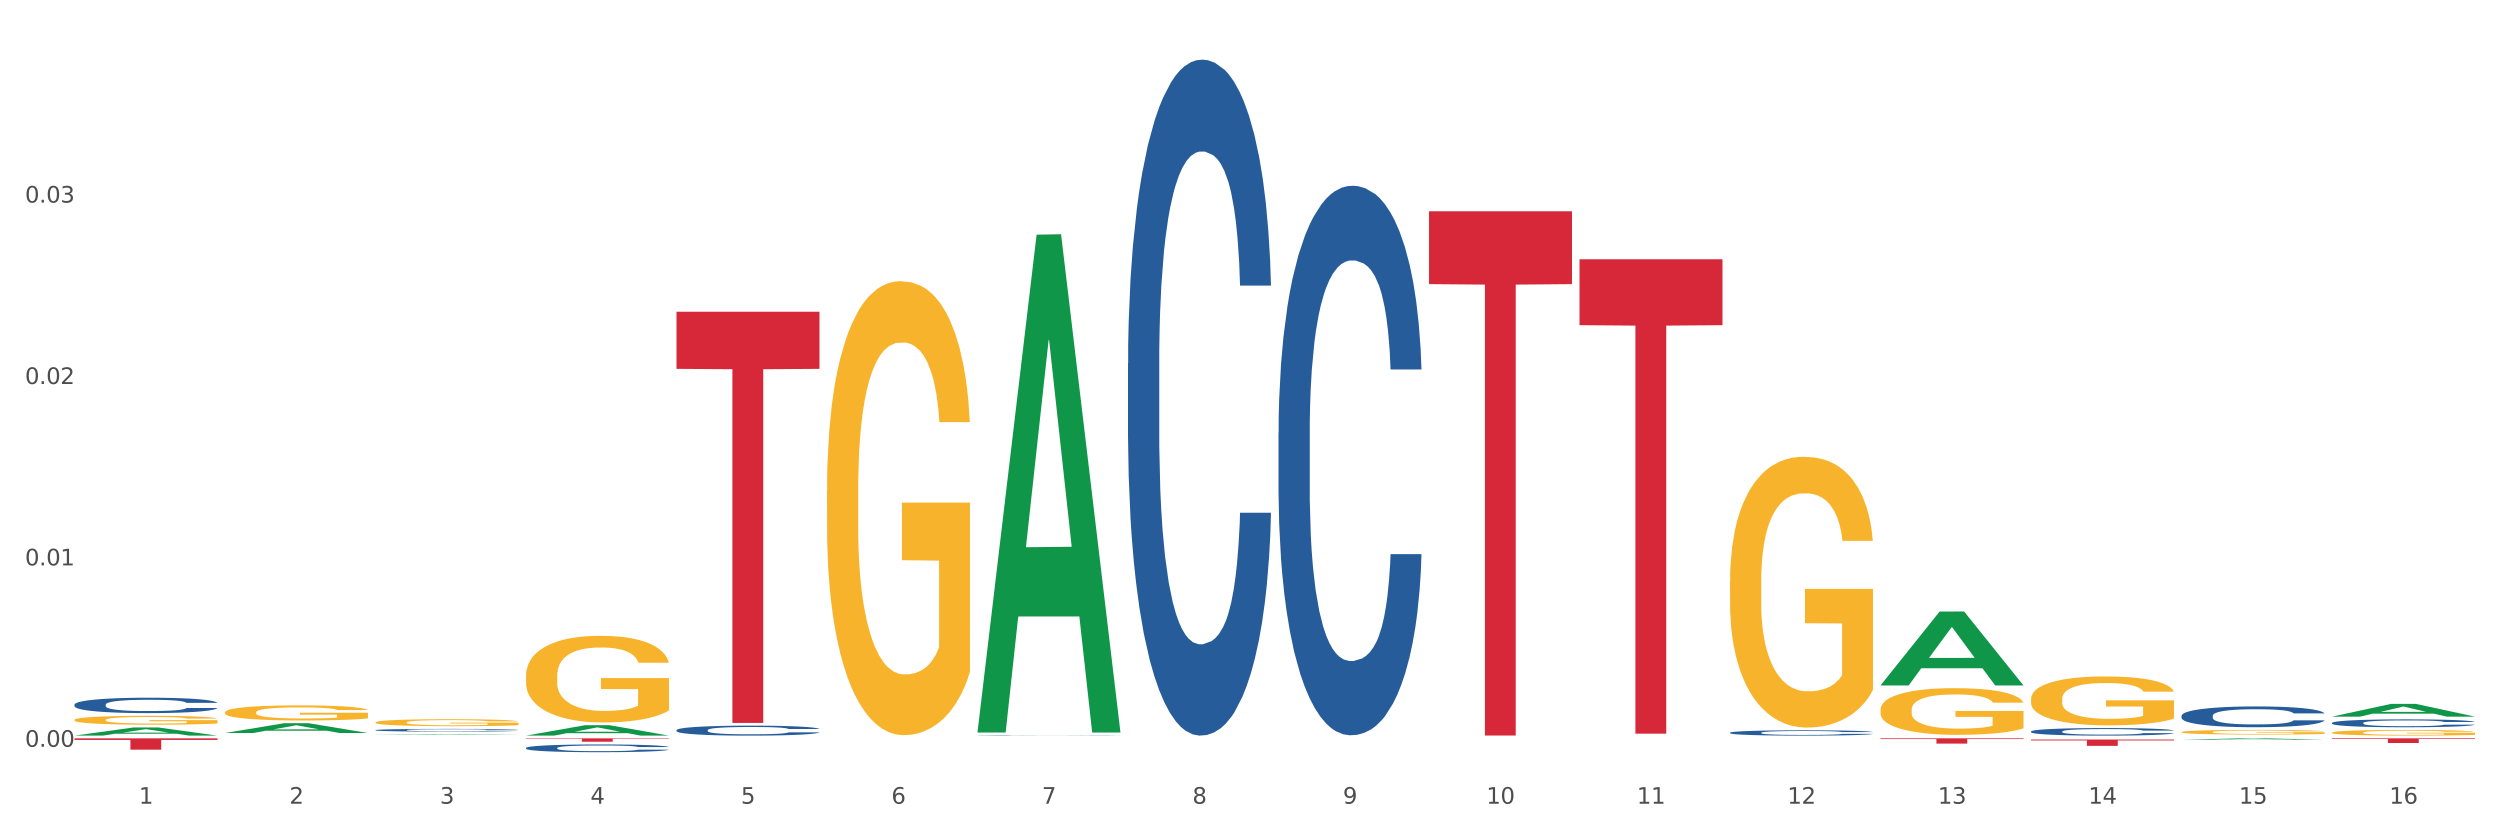 <?xml version="1.0" encoding="utf-8" standalone="no"?>
<!DOCTYPE svg PUBLIC "-//W3C//DTD SVG 1.1//EN"
  "http://www.w3.org/Graphics/SVG/1.1/DTD/svg11.dtd">
<svg xmlns:xlink="http://www.w3.org/1999/xlink" width="1080pt" height="360pt" viewBox="0 0 1080 360" xmlns="http://www.w3.org/2000/svg" version="1.1">
 <rect x="0" y="0" width="1080" height="360" fill="#333333" stroke="none"/>
 <defs>
  <style type="text/css">*{stroke-linejoin: round; stroke-linecap: butt}</style>
 </defs>
 <g id="figure_1">
  <g id="patch_1">
   <path d="M 0 360 
L 1080 360 
L 1080 0 
L 0 0 
z
" style="fill: #ffffff; stroke: #ffffff; stroke-linejoin: miter"/>
  </g>
  <g id="axes_1">
   <g id="matplotlib.axis_1">
    <g id="xtick_1">
     <g id="text_1">
      <!-- 1 -->
      <g style="fill: #4d4d4d" transform="translate(60.004 347.204) scale(0.096 -0.096)">
       <defs>
        <path id="DejaVuSans-31" d="M 794 531 
L 1825 531 
L 1825 4091 
L 703 3866 
L 703 4441 
L 1819 4666 
L 2450 4666 
L 2450 531 
L 3481 531 
L 3481 0 
L 794 0 
L 794 531 
z
" transform="scale(0.016)"/>
       </defs>
       <use xlink:href="#DejaVuSans-31"/>
      </g>
     </g>
    </g>
    <g id="xtick_2">
     <g id="text_2">
      <!-- 2 -->
      <g style="fill: #4d4d4d" transform="translate(125.021 347.204) scale(0.096 -0.096)">
       <defs>
        <path id="DejaVuSans-32" d="M 1228 531 
L 3431 531 
L 3431 0 
L 469 0 
L 469 531 
Q 828 903 1448 1529 
Q 2069 2156 2228 2338 
Q 2531 2678 2651 2914 
Q 2772 3150 2772 3378 
Q 2772 3750 2511 3984 
Q 2250 4219 1831 4219 
Q 1534 4219 1204 4116 
Q 875 4013 500 3803 
L 500 4441 
Q 881 4594 1212 4672 
Q 1544 4750 1819 4750 
Q 2544 4750 2975 4387 
Q 3406 4025 3406 3419 
Q 3406 3131 3298 2873 
Q 3191 2616 2906 2266 
Q 2828 2175 2409 1742 
Q 1991 1309 1228 531 
z
" transform="scale(0.016)"/>
       </defs>
       <use xlink:href="#DejaVuSans-32"/>
      </g>
     </g>
    </g>
    <g id="xtick_3">
     <g id="text_3">
      <!-- 3 -->
      <g style="fill: #4d4d4d" transform="translate(190.039 347.204) scale(0.096 -0.096)">
       <defs>
        <path id="DejaVuSans-33" d="M 2597 2516 
Q 3050 2419 3304 2112 
Q 3559 1806 3559 1356 
Q 3559 666 3084 287 
Q 2609 -91 1734 -91 
Q 1441 -91 1130 -33 
Q 819 25 488 141 
L 488 750 
Q 750 597 1062 519 
Q 1375 441 1716 441 
Q 2309 441 2620 675 
Q 2931 909 2931 1356 
Q 2931 1769 2642 2001 
Q 2353 2234 1838 2234 
L 1294 2234 
L 1294 2753 
L 1863 2753 
Q 2328 2753 2575 2939 
Q 2822 3125 2822 3475 
Q 2822 3834 2567 4026 
Q 2313 4219 1838 4219 
Q 1578 4219 1281 4162 
Q 984 4106 628 3988 
L 628 4550 
Q 988 4650 1302 4700 
Q 1616 4750 1894 4750 
Q 2613 4750 3031 4423 
Q 3450 4097 3450 3541 
Q 3450 3153 3228 2886 
Q 3006 2619 2597 2516 
z
" transform="scale(0.016)"/>
       </defs>
       <use xlink:href="#DejaVuSans-33"/>
      </g>
     </g>
    </g>
    <g id="xtick_4">
     <g id="text_4">
      <!-- 4 -->
      <g style="fill: #4d4d4d" transform="translate(255.056 347.204) scale(0.096 -0.096)">
       <defs>
        <path id="DejaVuSans-34" d="M 2419 4116 
L 825 1625 
L 2419 1625 
L 2419 4116 
z
M 2253 4666 
L 3047 4666 
L 3047 1625 
L 3713 1625 
L 3713 1100 
L 3047 1100 
L 3047 0 
L 2419 0 
L 2419 1100 
L 313 1100 
L 313 1709 
L 2253 4666 
z
" transform="scale(0.016)"/>
       </defs>
       <use xlink:href="#DejaVuSans-34"/>
      </g>
     </g>
    </g>
    <g id="xtick_5">
     <g id="text_5">
      <!-- 5 -->
      <g style="fill: #4d4d4d" transform="translate(320.073 347.204) scale(0.096 -0.096)">
       <defs>
        <path id="DejaVuSans-35" d="M 691 4666 
L 3169 4666 
L 3169 4134 
L 1269 4134 
L 1269 2991 
Q 1406 3038 1543 3061 
Q 1681 3084 1819 3084 
Q 2600 3084 3056 2656 
Q 3513 2228 3513 1497 
Q 3513 744 3044 326 
Q 2575 -91 1722 -91 
Q 1428 -91 1123 -41 
Q 819 9 494 109 
L 494 744 
Q 775 591 1075 516 
Q 1375 441 1709 441 
Q 2250 441 2565 725 
Q 2881 1009 2881 1497 
Q 2881 1984 2565 2268 
Q 2250 2553 1709 2553 
Q 1456 2553 1204 2497 
Q 953 2441 691 2322 
L 691 4666 
z
" transform="scale(0.016)"/>
       </defs>
       <use xlink:href="#DejaVuSans-35"/>
      </g>
     </g>
    </g>
    <g id="xtick_6">
     <g id="text_6">
      <!-- 6 -->
      <g style="fill: #4d4d4d" transform="translate(385.09 347.204) scale(0.096 -0.096)">
       <defs>
        <path id="DejaVuSans-36" d="M 2113 2584 
Q 1688 2584 1439 2293 
Q 1191 2003 1191 1497 
Q 1191 994 1439 701 
Q 1688 409 2113 409 
Q 2538 409 2786 701 
Q 3034 994 3034 1497 
Q 3034 2003 2786 2293 
Q 2538 2584 2113 2584 
z
M 3366 4563 
L 3366 3988 
Q 3128 4100 2886 4159 
Q 2644 4219 2406 4219 
Q 1781 4219 1451 3797 
Q 1122 3375 1075 2522 
Q 1259 2794 1537 2939 
Q 1816 3084 2150 3084 
Q 2853 3084 3261 2657 
Q 3669 2231 3669 1497 
Q 3669 778 3244 343 
Q 2819 -91 2113 -91 
Q 1303 -91 875 529 
Q 447 1150 447 2328 
Q 447 3434 972 4092 
Q 1497 4750 2381 4750 
Q 2619 4750 2861 4703 
Q 3103 4656 3366 4563 
z
" transform="scale(0.016)"/>
       </defs>
       <use xlink:href="#DejaVuSans-36"/>
      </g>
     </g>
    </g>
    <g id="xtick_7">
     <g id="text_7">
      <!-- 7 -->
      <g style="fill: #4d4d4d" transform="translate(450.108 347.204) scale(0.096 -0.096)">
       <defs>
        <path id="DejaVuSans-37" d="M 525 4666 
L 3525 4666 
L 3525 4397 
L 1831 0 
L 1172 0 
L 2766 4134 
L 525 4134 
L 525 4666 
z
" transform="scale(0.016)"/>
       </defs>
       <use xlink:href="#DejaVuSans-37"/>
      </g>
     </g>
    </g>
    <g id="xtick_8">
     <g id="text_8">
      <!-- 8 -->
      <g style="fill: #4d4d4d" transform="translate(515.125 347.204) scale(0.096 -0.096)">
       <defs>
        <path id="DejaVuSans-38" d="M 2034 2216 
Q 1584 2216 1326 1975 
Q 1069 1734 1069 1313 
Q 1069 891 1326 650 
Q 1584 409 2034 409 
Q 2484 409 2743 651 
Q 3003 894 3003 1313 
Q 3003 1734 2745 1975 
Q 2488 2216 2034 2216 
z
M 1403 2484 
Q 997 2584 770 2862 
Q 544 3141 544 3541 
Q 544 4100 942 4425 
Q 1341 4750 2034 4750 
Q 2731 4750 3128 4425 
Q 3525 4100 3525 3541 
Q 3525 3141 3298 2862 
Q 3072 2584 2669 2484 
Q 3125 2378 3379 2068 
Q 3634 1759 3634 1313 
Q 3634 634 3220 271 
Q 2806 -91 2034 -91 
Q 1263 -91 848 271 
Q 434 634 434 1313 
Q 434 1759 690 2068 
Q 947 2378 1403 2484 
z
M 1172 3481 
Q 1172 3119 1398 2916 
Q 1625 2713 2034 2713 
Q 2441 2713 2670 2916 
Q 2900 3119 2900 3481 
Q 2900 3844 2670 4047 
Q 2441 4250 2034 4250 
Q 1625 4250 1398 4047 
Q 1172 3844 1172 3481 
z
" transform="scale(0.016)"/>
       </defs>
       <use xlink:href="#DejaVuSans-38"/>
      </g>
     </g>
    </g>
    <g id="xtick_9">
     <g id="text_9">
      <!-- 9 -->
      <g style="fill: #4d4d4d" transform="translate(580.142 347.204) scale(0.096 -0.096)">
       <defs>
        <path id="DejaVuSans-39" d="M 703 97 
L 703 672 
Q 941 559 1184 500 
Q 1428 441 1663 441 
Q 2288 441 2617 861 
Q 2947 1281 2994 2138 
Q 2813 1869 2534 1725 
Q 2256 1581 1919 1581 
Q 1219 1581 811 2004 
Q 403 2428 403 3163 
Q 403 3881 828 4315 
Q 1253 4750 1959 4750 
Q 2769 4750 3195 4129 
Q 3622 3509 3622 2328 
Q 3622 1225 3098 567 
Q 2575 -91 1691 -91 
Q 1453 -91 1209 -44 
Q 966 3 703 97 
z
M 1959 2075 
Q 2384 2075 2632 2365 
Q 2881 2656 2881 3163 
Q 2881 3666 2632 3958 
Q 2384 4250 1959 4250 
Q 1534 4250 1286 3958 
Q 1038 3666 1038 3163 
Q 1038 2656 1286 2365 
Q 1534 2075 1959 2075 
z
" transform="scale(0.016)"/>
       </defs>
       <use xlink:href="#DejaVuSans-39"/>
      </g>
     </g>
    </g>
    <g id="xtick_10">
     <g id="text_10">
      <!-- 10 -->
      <g style="fill: #4d4d4d" transform="translate(642.105 347.204) scale(0.096 -0.096)">
       <defs>
        <path id="DejaVuSans-30" d="M 2034 4250 
Q 1547 4250 1301 3770 
Q 1056 3291 1056 2328 
Q 1056 1369 1301 889 
Q 1547 409 2034 409 
Q 2525 409 2770 889 
Q 3016 1369 3016 2328 
Q 3016 3291 2770 3770 
Q 2525 4250 2034 4250 
z
M 2034 4750 
Q 2819 4750 3233 4129 
Q 3647 3509 3647 2328 
Q 3647 1150 3233 529 
Q 2819 -91 2034 -91 
Q 1250 -91 836 529 
Q 422 1150 422 2328 
Q 422 3509 836 4129 
Q 1250 4750 2034 4750 
z
" transform="scale(0.016)"/>
       </defs>
       <use xlink:href="#DejaVuSans-31"/>
       <use xlink:href="#DejaVuSans-30" transform="translate(63.623 0)"/>
      </g>
     </g>
    </g>
    <g id="xtick_11">
     <g id="text_11">
      <!-- 11 -->
      <g style="fill: #4d4d4d" transform="translate(707.123 347.204) scale(0.096 -0.096)">
       <use xlink:href="#DejaVuSans-31"/>
       <use xlink:href="#DejaVuSans-31" transform="translate(63.623 0)"/>
      </g>
     </g>
    </g>
    <g id="xtick_12">
     <g id="text_12">
      <!-- 12 -->
      <g style="fill: #4d4d4d" transform="translate(772.14 347.204) scale(0.096 -0.096)">
       <use xlink:href="#DejaVuSans-31"/>
       <use xlink:href="#DejaVuSans-32" transform="translate(63.623 0)"/>
      </g>
     </g>
    </g>
    <g id="xtick_13">
     <g id="text_13">
      <!-- 13 -->
      <g style="fill: #4d4d4d" transform="translate(837.157 347.204) scale(0.096 -0.096)">
       <use xlink:href="#DejaVuSans-31"/>
       <use xlink:href="#DejaVuSans-33" transform="translate(63.623 0)"/>
      </g>
     </g>
    </g>
    <g id="xtick_14">
     <g id="text_14">
      <!-- 14 -->
      <g style="fill: #4d4d4d" transform="translate(902.174 347.204) scale(0.096 -0.096)">
       <use xlink:href="#DejaVuSans-31"/>
       <use xlink:href="#DejaVuSans-34" transform="translate(63.623 0)"/>
      </g>
     </g>
    </g>
    <g id="xtick_15">
     <g id="text_15">
      <!-- 15 -->
      <g style="fill: #4d4d4d" transform="translate(967.192 347.204) scale(0.096 -0.096)">
       <use xlink:href="#DejaVuSans-31"/>
       <use xlink:href="#DejaVuSans-35" transform="translate(63.623 0)"/>
      </g>
     </g>
    </g>
    <g id="xtick_16">
     <g id="text_16">
      <!-- 16 -->
      <g style="fill: #4d4d4d" transform="translate(1032.209 347.204) scale(0.096 -0.096)">
       <use xlink:href="#DejaVuSans-31"/>
       <use xlink:href="#DejaVuSans-36" transform="translate(63.623 0)"/>
      </g>
     </g>
    </g>
    <g id="xtick_17"/>
    <g id="xtick_18"/>
    <g id="xtick_19"/>
    <g id="xtick_20"/>
    <g id="xtick_21"/>
    <g id="xtick_22"/>
    <g id="xtick_23"/>
    <g id="xtick_24"/>
    <g id="xtick_25"/>
    <g id="xtick_26"/>
    <g id="xtick_27"/>
    <g id="xtick_28"/>
    <g id="xtick_29"/>
    <g id="xtick_30"/>
    <g id="xtick_31"/>
   </g>
   <g id="matplotlib.axis_2">
    <g id="ytick_1">
     <g id="text_17">
      <!-- 0.00 -->
      <g style="fill: #4d4d4d" transform="translate(10.8 322.611) scale(0.096 -0.096)">
       <defs>
        <path id="DejaVuSans-2e" d="M 684 794 
L 1344 794 
L 1344 0 
L 684 0 
L 684 794 
z
" transform="scale(0.016)"/>
       </defs>
       <use xlink:href="#DejaVuSans-30"/>
       <use xlink:href="#DejaVuSans-2e" transform="translate(63.623 0)"/>
       <use xlink:href="#DejaVuSans-30" transform="translate(95.41 0)"/>
       <use xlink:href="#DejaVuSans-30" transform="translate(159.033 0)"/>
      </g>
     </g>
    </g>
    <g id="ytick_2">
     <g id="text_18">
      <!-- 0.01 -->
      <g style="fill: #4d4d4d" transform="translate(10.8 244.248) scale(0.096 -0.096)">
       <use xlink:href="#DejaVuSans-30"/>
       <use xlink:href="#DejaVuSans-2e" transform="translate(63.623 0)"/>
       <use xlink:href="#DejaVuSans-30" transform="translate(95.41 0)"/>
       <use xlink:href="#DejaVuSans-31" transform="translate(159.033 0)"/>
      </g>
     </g>
    </g>
    <g id="ytick_3">
     <g id="text_19">
      <!-- 0.02 -->
      <g style="fill: #4d4d4d" transform="translate(10.8 165.884) scale(0.096 -0.096)">
       <use xlink:href="#DejaVuSans-30"/>
       <use xlink:href="#DejaVuSans-2e" transform="translate(63.623 0)"/>
       <use xlink:href="#DejaVuSans-30" transform="translate(95.41 0)"/>
       <use xlink:href="#DejaVuSans-32" transform="translate(159.033 0)"/>
      </g>
     </g>
    </g>
    <g id="ytick_4">
     <g id="text_20">
      <!-- 0.03 -->
      <g style="fill: #4d4d4d" transform="translate(10.8 87.521) scale(0.096 -0.096)">
       <use xlink:href="#DejaVuSans-30"/>
       <use xlink:href="#DejaVuSans-2e" transform="translate(63.623 0)"/>
       <use xlink:href="#DejaVuSans-30" transform="translate(95.41 0)"/>
       <use xlink:href="#DejaVuSans-33" transform="translate(159.033 0)"/>
      </g>
     </g>
    </g>
    <g id="ytick_5"/>
    <g id="ytick_6"/>
    <g id="ytick_7"/>
    <g id="ytick_8"/>
   </g>
   <g id="PolyCollection_1">
    <path d="M 32.175 317.785 
L 32.239 317.781 
L 57.709 314.258 
L 68.28 314.254 
L 93.941 317.791 
L 81.715 317.791 
L 76.176 316.968 
L 49.877 316.968 
L 49.686 316.981 
L 44.337 317.791 
L 32.175 317.791 
L 32.175 317.785 
L 53.188 316.476 
L 72.864 316.473 
L 63.122 315.008 
L 62.995 315.002 
L 62.867 315.012 
L 53.125 316.473 
L 53.188 316.476 
L 32.175 317.785 
z
" clip-path="url(#p5f8c56e58f)" style="fill: #109648"/>
    <path d="M 97.192 316.658 
L 97.256 316.654 
L 122.727 312.426 
L 133.297 312.422 
L 158.959 316.666 
L 146.733 316.666 
L 141.193 315.678 
L 114.894 315.678 
L 114.703 315.694 
L 109.354 316.666 
L 97.192 316.666 
L 97.192 316.658 
L 118.206 315.088 
L 137.882 315.084 
L 128.139 313.326 
L 128.012 313.318 
L 127.884 313.33 
L 118.142 315.084 
L 118.206 315.088 
L 97.192 316.658 
z
" clip-path="url(#p5f8c56e58f)" style="fill: #109648"/>
    <path d="M 1007.434 316.476 
L 1007.507 316.474 
L 1007.507 316.394 
L 1007.652 316.325 
L 1008.382 316.157 
L 1009.475 316.019 
L 1010.278 315.945 
L 1011.08 315.885 
L 1012.028 315.824 
L 1013.195 315.762 
L 1015.309 315.67 
L 1016.622 315.623 
L 1018.226 315.574 
L 1021.143 315.503 
L 1023.258 315.463 
L 1025.446 315.429 
L 1029.019 315.389 
L 1031.353 315.371 
L 1033.832 315.358 
L 1036.822 315.349 
L 1039.083 315.347 
L 1044.041 315.353 
L 1048.271 315.373 
L 1050.313 315.389 
L 1052.938 315.416 
L 1054.324 315.434 
L 1056.584 315.469 
L 1058.918 315.516 
L 1060.522 315.556 
L 1062.929 315.632 
L 1064.752 315.708 
L 1066.429 315.802 
L 1067.304 315.867 
L 1067.96 315.927 
L 1068.544 315.996 
L 1069.127 316.106 
L 1056.001 316.106 
L 1055.49 316.028 
L 1054.688 315.954 
L 1053.521 315.882 
L 1052.5 315.838 
L 1050.75 315.782 
L 1049.146 315.746 
L 1047.469 315.719 
L 1045.427 315.697 
L 1043.823 315.686 
L 1041.562 315.677 
L 1037.114 315.679 
L 1034.124 315.697 
L 1032.082 315.719 
L 1030.769 315.74 
L 1029.602 315.762 
L 1028.29 315.793 
L 1026.758 315.84 
L 1025.665 315.882 
L 1024.571 315.936 
L 1023.696 315.99 
L 1022.893 316.052 
L 1022.237 316.119 
L 1021.727 316.188 
L 1021.289 316.273 
L 1020.925 316.414 
L 1020.925 316.72 
L 1021.07 316.789 
L 1021.435 316.88 
L 1021.873 316.95 
L 1022.602 317.032 
L 1023.258 317.088 
L 1024.498 317.168 
L 1025.883 317.235 
L 1026.977 317.278 
L 1028.071 317.314 
L 1029.967 317.363 
L 1032.082 317.403 
L 1033.905 317.427 
L 1036.384 317.45 
L 1038.062 317.459 
L 1039.52 317.463 
L 1043.093 317.463 
L 1045.646 317.456 
L 1048.49 317.441 
L 1050.677 317.421 
L 1052.5 317.396 
L 1054.542 317.356 
L 1055.855 317.318 
L 1055.855 316.851 
L 1039.812 316.849 
L 1039.812 316.539 
L 1069.2 316.539 
L 1069.2 317.45 
L 1067.96 317.497 
L 1066.575 317.539 
L 1065.116 317.577 
L 1062.929 317.624 
L 1060.303 317.669 
L 1057.97 317.7 
L 1055.49 317.727 
L 1052.573 317.751 
L 1048.781 317.774 
L 1046.448 317.782 
L 1043.531 317.789 
L 1040.103 317.791 
L 1037.114 317.787 
L 1034.197 317.776 
L 1031.134 317.756 
L 1028.144 317.727 
L 1025.883 317.698 
L 1023.623 317.662 
L 1021.216 317.615 
L 1019.32 317.57 
L 1017.862 317.53 
L 1016.257 317.479 
L 1014.507 317.412 
L 1013.195 317.352 
L 1012.028 317.289 
L 1010.788 317.209 
L 1009.913 317.139 
L 1009.038 317.052 
L 1008.527 316.988 
L 1007.944 316.887 
L 1007.507 316.746 
L 1007.434 316.476 
z
" clip-path="url(#p5f8c56e58f)" style="fill: #f7b32b"/>
    <path d="M 162.209 317.478 
L 162.273 317.478 
L 187.744 317.234 
L 198.314 317.234 
L 223.976 317.479 
L 211.75 317.479 
L 206.21 317.422 
L 179.912 317.422 
L 179.721 317.423 
L 174.372 317.479 
L 162.209 317.479 
L 162.209 317.478 
L 183.223 317.388 
L 202.899 317.387 
L 193.156 317.286 
L 193.029 317.286 
L 192.902 317.286 
L 183.159 317.387 
L 183.223 317.388 
L 162.209 317.478 
z
" clip-path="url(#p5f8c56e58f)" style="fill: #109648"/>
    <path d="M 292.244 134.656 
L 354.01 134.656 
L 354.01 159.344 
L 329.714 159.51 
L 329.714 312.308 
L 316.394 312.308 
L 316.394 159.51 
L 292.244 159.344 
L 292.244 134.823 
L 292.244 134.656 
z
" clip-path="url(#p5f8c56e58f)" style="fill: #d62839"/>
    <path d="M 617.33 91.265 
L 679.097 91.265 
L 679.097 122.738 
L 654.8 122.951 
L 654.8 317.741 
L 641.481 317.741 
L 641.481 122.951 
L 617.33 122.738 
L 617.33 91.478 
L 617.33 91.265 
z
" clip-path="url(#p5f8c56e58f)" style="fill: #d62839"/>
    <path d="M 32.175 318.964 
L 93.941 318.964 
L 93.941 319.642 
L 69.645 319.647 
L 69.645 323.845 
L 56.325 323.845 
L 56.325 319.647 
L 32.175 319.642 
L 32.175 318.969 
L 32.175 318.964 
z
" clip-path="url(#p5f8c56e58f)" style="fill: #d62839"/>
    <path d="M 227.227 318.964 
L 288.993 318.964 
L 288.993 319.168 
L 264.696 319.169 
L 264.696 320.428 
L 251.377 320.428 
L 251.377 319.169 
L 227.227 319.168 
L 227.227 318.966 
L 227.227 318.964 
z
" clip-path="url(#p5f8c56e58f)" style="fill: #d62839"/>
    <path d="M 682.347 111.991 
L 744.114 111.991 
L 744.114 140.471 
L 719.817 140.664 
L 719.817 316.933 
L 706.498 316.933 
L 706.498 140.664 
L 682.347 140.471 
L 682.347 112.183 
L 682.347 111.991 
z
" clip-path="url(#p5f8c56e58f)" style="fill: #d62839"/>
    <path d="M 357.261 212.1 
L 357.334 211.921 
L 357.334 205.473 
L 357.48 199.92 
L 358.209 186.487 
L 359.303 175.382 
L 360.105 169.471 
L 360.907 164.635 
L 361.855 159.799 
L 363.022 154.783 
L 365.137 147.44 
L 366.45 143.678 
L 368.054 139.738 
L 370.971 134.006 
L 373.086 130.782 
L 375.273 128.095 
L 378.847 124.871 
L 381.18 123.438 
L 383.66 122.364 
L 386.649 121.647 
L 388.91 121.468 
L 393.869 122.005 
L 398.098 123.618 
L 400.14 124.871 
L 402.766 127.021 
L 404.151 128.454 
L 406.412 131.319 
L 408.745 135.081 
L 410.35 138.305 
L 412.756 144.395 
L 414.579 150.485 
L 416.256 158.008 
L 417.132 163.202 
L 417.788 168.038 
L 418.371 173.59 
L 418.955 182.367 
L 405.828 182.367 
L 405.318 176.098 
L 404.516 170.187 
L 403.349 164.456 
L 402.328 160.873 
L 400.578 156.395 
L 398.974 153.53 
L 397.296 151.38 
L 395.254 149.589 
L 393.65 148.694 
L 391.39 147.977 
L 386.941 148.156 
L 383.951 149.589 
L 381.909 151.38 
L 380.597 152.992 
L 379.43 154.783 
L 378.117 157.291 
L 376.586 161.052 
L 375.492 164.456 
L 374.398 168.754 
L 373.523 173.053 
L 372.721 178.068 
L 372.065 183.442 
L 371.554 188.994 
L 371.117 195.801 
L 370.752 207.085 
L 370.752 231.624 
L 370.898 237.176 
L 371.263 244.52 
L 371.7 250.072 
L 372.429 256.7 
L 373.086 261.178 
L 374.325 267.626 
L 375.711 272.999 
L 376.805 276.402 
L 377.899 279.268 
L 379.795 283.209 
L 381.909 286.433 
L 383.733 288.403 
L 386.212 290.194 
L 387.889 290.911 
L 389.348 291.269 
L 392.921 291.269 
L 395.473 290.731 
L 398.317 289.478 
L 400.505 287.866 
L 402.328 285.895 
L 404.37 282.671 
L 405.683 279.626 
L 405.683 242.191 
L 389.639 242.012 
L 389.639 217.115 
L 419.028 217.115 
L 419.028 290.194 
L 417.788 293.955 
L 416.402 297.359 
L 414.944 300.404 
L 412.756 304.165 
L 410.131 307.747 
L 407.797 310.255 
L 405.318 312.404 
L 402.401 314.375 
L 398.609 316.166 
L 396.275 316.882 
L 393.358 317.42 
L 389.931 317.599 
L 386.941 317.24 
L 384.024 316.345 
L 380.961 314.733 
L 377.972 312.404 
L 375.711 310.076 
L 373.45 307.21 
L 371.044 303.449 
L 369.148 299.866 
L 367.689 296.642 
L 366.085 292.523 
L 364.335 287.149 
L 363.022 282.313 
L 361.855 277.298 
L 360.616 270.85 
L 359.741 265.297 
L 358.866 258.312 
L 358.355 253.117 
L 357.772 245.057 
L 357.334 233.773 
L 357.261 212.1 
z
" clip-path="url(#p5f8c56e58f)" style="fill: #f7b32b"/>
    <path d="M 32.175 304.399 
L 32.248 304.393 
L 32.248 304.223 
L 32.467 303.992 
L 33.27 303.567 
L 34.292 303.245 
L 36.045 302.869 
L 36.994 302.711 
L 38.235 302.534 
L 40.79 302.249 
L 43.711 302.006 
L 45.755 301.872 
L 47.288 301.787 
L 50.72 301.635 
L 52.691 301.569 
L 54.735 301.514 
L 56.487 301.478 
L 59.408 301.435 
L 61.744 301.417 
L 64.445 301.411 
L 66.709 301.417 
L 69.702 301.441 
L 74.083 301.514 
L 75.762 301.557 
L 78.025 301.629 
L 80.362 301.727 
L 82.26 301.824 
L 84.45 301.963 
L 86.713 302.146 
L 88.904 302.377 
L 90.437 302.589 
L 91.678 302.814 
L 92.773 303.087 
L 93.576 303.385 
L 93.941 303.634 
L 80.581 303.634 
L 80.216 303.409 
L 79.485 303.166 
L 78.755 303.002 
L 77.952 302.869 
L 76.711 302.717 
L 75.616 302.619 
L 73.791 302.504 
L 72.111 302.431 
L 70.724 302.389 
L 69.045 302.352 
L 65.468 302.316 
L 62.912 302.316 
L 61.306 302.328 
L 59.335 302.358 
L 57.655 302.401 
L 55.684 302.474 
L 54.151 302.553 
L 52.618 302.656 
L 51.742 302.729 
L 50.427 302.862 
L 49.551 302.972 
L 48.383 303.16 
L 47.726 303.294 
L 46.558 303.64 
L 46.047 303.895 
L 45.828 304.071 
L 45.682 304.266 
L 45.682 305.213 
L 46.12 305.638 
L 46.485 305.821 
L 47.069 306.027 
L 48.164 306.294 
L 49.77 306.555 
L 51.45 306.744 
L 52.837 306.859 
L 54.151 306.944 
L 55.465 307.011 
L 57.071 307.072 
L 58.386 307.108 
L 60.357 307.145 
L 62.693 307.163 
L 64.518 307.163 
L 68.242 307.133 
L 69.921 307.102 
L 71.527 307.06 
L 73.28 306.993 
L 74.667 306.92 
L 75.47 306.865 
L 76.784 306.75 
L 77.806 306.628 
L 78.682 306.489 
L 79.266 306.367 
L 79.923 306.185 
L 80.435 305.978 
L 80.581 305.869 
L 93.941 305.869 
L 93.649 306.088 
L 93.138 306.3 
L 92.116 306.586 
L 91.313 306.75 
L 90.072 306.95 
L 88.758 307.12 
L 86.932 307.309 
L 85.253 307.448 
L 83.501 307.57 
L 81.603 307.679 
L 78.171 307.831 
L 76.93 307.874 
L 74.302 307.946 
L 72.257 307.989 
L 69.264 308.031 
L 66.198 308.056 
L 62.985 308.062 
L 60.138 308.05 
L 56.998 308.013 
L 55.027 307.977 
L 52.837 307.922 
L 50.281 307.837 
L 47.872 307.734 
L 45.609 307.612 
L 43.492 307.473 
L 41.52 307.315 
L 38.965 307.054 
L 37.067 306.798 
L 35.679 306.562 
L 34.73 306.361 
L 33.781 306.106 
L 33.27 305.93 
L 32.467 305.505 
L 32.175 305.11 
L 32.175 304.399 
z
" clip-path="url(#p5f8c56e58f)" style="fill: #255c99"/>
    <path d="M 162.209 315.411 
L 162.282 315.41 
L 162.282 315.38 
L 162.502 315.339 
L 163.305 315.263 
L 164.327 315.206 
L 166.079 315.139 
L 167.028 315.111 
L 168.269 315.08 
L 170.825 315.029 
L 173.745 314.986 
L 175.789 314.962 
L 177.323 314.947 
L 180.754 314.92 
L 182.725 314.908 
L 184.77 314.899 
L 186.522 314.892 
L 189.442 314.885 
L 191.778 314.882 
L 194.48 314.88 
L 196.743 314.882 
L 199.737 314.886 
L 204.117 314.899 
L 205.796 314.906 
L 208.06 314.919 
L 210.396 314.937 
L 212.294 314.954 
L 214.485 314.979 
L 216.748 315.011 
L 218.938 315.052 
L 220.471 315.09 
L 221.713 315.13 
L 222.808 315.178 
L 223.611 315.231 
L 223.976 315.275 
L 210.615 315.275 
L 210.25 315.235 
L 209.52 315.192 
L 208.79 315.163 
L 207.987 315.139 
L 206.746 315.112 
L 205.65 315.095 
L 203.825 315.075 
L 202.146 315.062 
L 200.759 315.054 
L 199.079 315.048 
L 195.502 315.041 
L 192.947 315.041 
L 191.34 315.043 
L 189.369 315.049 
L 187.69 315.056 
L 185.719 315.069 
L 184.185 315.083 
L 182.652 315.101 
L 181.776 315.114 
L 180.462 315.138 
L 179.586 315.158 
L 178.418 315.191 
L 177.761 315.215 
L 176.592 315.276 
L 176.081 315.321 
L 175.862 315.353 
L 175.716 315.387 
L 175.716 315.555 
L 176.154 315.631 
L 176.519 315.663 
L 177.104 315.7 
L 178.199 315.747 
L 179.805 315.794 
L 181.484 315.827 
L 182.871 315.848 
L 184.185 315.863 
L 185.5 315.875 
L 187.106 315.885 
L 188.42 315.892 
L 190.391 315.898 
L 192.728 315.901 
L 194.553 315.901 
L 198.276 315.896 
L 199.956 315.891 
L 201.562 315.883 
L 203.314 315.871 
L 204.701 315.858 
L 205.504 315.849 
L 206.819 315.828 
L 207.841 315.807 
L 208.717 315.782 
L 209.301 315.76 
L 209.958 315.728 
L 210.469 315.691 
L 210.615 315.672 
L 223.976 315.672 
L 223.684 315.711 
L 223.173 315.748 
L 222.151 315.799 
L 221.348 315.828 
L 220.106 315.864 
L 218.792 315.894 
L 216.967 315.927 
L 215.288 315.952 
L 213.535 315.974 
L 211.637 315.993 
L 208.206 316.02 
L 206.965 316.028 
L 204.336 316.041 
L 202.292 316.048 
L 199.299 316.056 
L 196.232 316.06 
L 193.02 316.061 
L 190.172 316.059 
L 187.033 316.052 
L 185.062 316.046 
L 182.871 316.036 
L 180.316 316.021 
L 177.907 316.003 
L 175.643 315.981 
L 173.526 315.956 
L 171.555 315.928 
L 168.999 315.882 
L 167.101 315.837 
L 165.714 315.795 
L 164.765 315.759 
L 163.816 315.714 
L 163.305 315.683 
L 162.502 315.607 
L 162.209 315.537 
L 162.209 315.411 
z
" clip-path="url(#p5f8c56e58f)" style="fill: #255c99"/>
    <path d="M 877.399 319.492 
L 939.166 319.492 
L 939.166 319.869 
L 914.869 319.872 
L 914.869 322.205 
L 901.549 322.205 
L 901.549 319.872 
L 877.399 319.869 
L 877.399 319.495 
L 877.399 319.492 
z
" clip-path="url(#p5f8c56e58f)" style="fill: #d62839"/>
    <path d="M 1007.434 318.964 
L 1069.2 318.964 
L 1069.2 319.244 
L 1044.903 319.246 
L 1044.903 320.977 
L 1031.584 320.977 
L 1031.584 319.246 
L 1007.434 319.244 
L 1007.434 318.966 
L 1007.434 318.964 
z
" clip-path="url(#p5f8c56e58f)" style="fill: #d62839"/>
    <path d="M 227.227 323.105 
L 227.3 323.102 
L 227.3 323.017 
L 227.519 322.901 
L 228.322 322.686 
L 229.344 322.524 
L 231.096 322.335 
L 232.045 322.255 
L 233.287 322.167 
L 235.842 322.023 
L 238.762 321.901 
L 240.807 321.833 
L 242.34 321.79 
L 245.771 321.714 
L 247.743 321.68 
L 249.787 321.653 
L 251.539 321.634 
L 254.459 321.613 
L 256.796 321.604 
L 259.497 321.601 
L 261.76 321.604 
L 264.754 321.616 
L 269.134 321.653 
L 270.814 321.674 
L 273.077 321.711 
L 275.413 321.76 
L 277.312 321.809 
L 279.502 321.879 
L 281.765 321.971 
L 283.955 322.087 
L 285.489 322.194 
L 286.73 322.307 
L 287.825 322.445 
L 288.628 322.595 
L 288.993 322.72 
L 275.632 322.72 
L 275.267 322.607 
L 274.537 322.485 
L 273.807 322.402 
L 273.004 322.335 
L 271.763 322.258 
L 270.668 322.209 
L 268.842 322.151 
L 267.163 322.115 
L 265.776 322.093 
L 264.097 322.075 
L 260.519 322.056 
L 257.964 322.056 
L 256.358 322.063 
L 254.386 322.078 
L 252.707 322.099 
L 250.736 322.136 
L 249.203 322.176 
L 247.669 322.228 
L 246.793 322.264 
L 245.479 322.332 
L 244.603 322.387 
L 243.435 322.482 
L 242.778 322.549 
L 241.61 322.723 
L 241.099 322.852 
L 240.88 322.94 
L 240.734 323.038 
L 240.734 323.515 
L 241.172 323.729 
L 241.537 323.821 
L 242.121 323.925 
L 243.216 324.06 
L 244.822 324.191 
L 246.501 324.286 
L 247.889 324.344 
L 249.203 324.387 
L 250.517 324.42 
L 252.123 324.451 
L 253.437 324.469 
L 255.409 324.488 
L 257.745 324.497 
L 259.57 324.497 
L 263.294 324.482 
L 264.973 324.466 
L 266.579 324.445 
L 268.331 324.411 
L 269.718 324.375 
L 270.522 324.347 
L 271.836 324.289 
L 272.858 324.228 
L 273.734 324.157 
L 274.318 324.096 
L 274.975 324.005 
L 275.486 323.901 
L 275.632 323.846 
L 288.993 323.846 
L 288.701 323.956 
L 288.19 324.063 
L 287.168 324.206 
L 286.365 324.289 
L 285.124 324.39 
L 283.809 324.475 
L 281.984 324.57 
L 280.305 324.641 
L 278.553 324.702 
L 276.654 324.757 
L 273.223 324.833 
L 271.982 324.855 
L 269.353 324.891 
L 267.309 324.913 
L 264.316 324.934 
L 261.249 324.946 
L 258.037 324.95 
L 255.19 324.943 
L 252.05 324.925 
L 250.079 324.907 
L 247.889 324.879 
L 245.333 324.836 
L 242.924 324.784 
L 240.661 324.723 
L 238.543 324.653 
L 236.572 324.573 
L 234.017 324.442 
L 232.118 324.313 
L 230.731 324.194 
L 229.782 324.093 
L 228.833 323.965 
L 228.322 323.876 
L 227.519 323.662 
L 227.227 323.463 
L 227.227 323.105 
z
" clip-path="url(#p5f8c56e58f)" style="fill: #255c99"/>
    <path d="M 292.244 315.417 
L 292.317 315.414 
L 292.317 315.303 
L 292.536 315.154 
L 293.339 314.878 
L 294.361 314.669 
L 296.113 314.425 
L 297.063 314.323 
L 298.304 314.209 
L 300.859 314.024 
L 303.78 313.866 
L 305.824 313.78 
L 307.357 313.725 
L 310.788 313.626 
L 312.76 313.583 
L 314.804 313.547 
L 316.556 313.524 
L 319.477 313.496 
L 321.813 313.484 
L 324.514 313.481 
L 326.778 313.484 
L 329.771 313.5 
L 334.152 313.547 
L 335.831 313.575 
L 338.094 313.622 
L 340.431 313.685 
L 342.329 313.748 
L 344.519 313.839 
L 346.782 313.957 
L 348.973 314.106 
L 350.506 314.244 
L 351.747 314.39 
L 352.842 314.567 
L 353.645 314.76 
L 354.01 314.921 
L 340.65 314.921 
L 340.284 314.776 
L 339.554 314.618 
L 338.824 314.512 
L 338.021 314.425 
L 336.78 314.327 
L 335.685 314.264 
L 333.86 314.189 
L 332.18 314.142 
L 330.793 314.114 
L 329.114 314.091 
L 325.536 314.067 
L 322.981 314.067 
L 321.375 314.075 
L 319.404 314.095 
L 317.724 314.122 
L 315.753 314.169 
L 314.22 314.221 
L 312.687 314.288 
L 311.811 314.335 
L 310.496 314.421 
L 309.62 314.492 
L 308.452 314.614 
L 307.795 314.701 
L 306.627 314.925 
L 306.116 315.091 
L 305.897 315.205 
L 305.751 315.331 
L 305.751 315.945 
L 306.189 316.221 
L 306.554 316.339 
L 307.138 316.473 
L 308.233 316.646 
L 309.839 316.815 
L 311.519 316.937 
L 312.906 317.012 
L 314.22 317.067 
L 315.534 317.11 
L 317.14 317.15 
L 318.455 317.173 
L 320.426 317.197 
L 322.762 317.209 
L 324.587 317.209 
L 328.311 317.189 
L 329.99 317.169 
L 331.596 317.142 
L 333.349 317.098 
L 334.736 317.051 
L 335.539 317.016 
L 336.853 316.941 
L 337.875 316.862 
L 338.751 316.772 
L 339.335 316.693 
L 339.992 316.575 
L 340.504 316.441 
L 340.65 316.37 
L 354.01 316.37 
L 353.718 316.512 
L 353.207 316.65 
L 352.185 316.835 
L 351.382 316.941 
L 350.141 317.071 
L 348.827 317.181 
L 347.001 317.303 
L 345.322 317.394 
L 343.57 317.473 
L 341.672 317.543 
L 338.24 317.642 
L 336.999 317.669 
L 334.371 317.717 
L 332.326 317.744 
L 329.333 317.772 
L 326.267 317.787 
L 323.054 317.791 
L 320.207 317.784 
L 317.067 317.76 
L 315.096 317.736 
L 312.906 317.701 
L 310.35 317.646 
L 307.941 317.579 
L 305.678 317.5 
L 303.561 317.41 
L 301.589 317.307 
L 299.034 317.138 
L 297.136 316.973 
L 295.748 316.819 
L 294.799 316.689 
L 293.85 316.524 
L 293.339 316.41 
L 292.536 316.134 
L 292.244 315.878 
L 292.244 315.417 
z
" clip-path="url(#p5f8c56e58f)" style="fill: #255c99"/>
    <path d="M 812.382 318.964 
L 874.148 318.964 
L 874.148 319.281 
L 849.852 319.283 
L 849.852 321.246 
L 836.532 321.246 
L 836.532 319.283 
L 812.382 319.281 
L 812.382 318.966 
L 812.382 318.964 
z
" clip-path="url(#p5f8c56e58f)" style="fill: #d62839"/>
    <path d="M 877.399 301.993 
L 877.472 301.973 
L 877.472 301.279 
L 877.618 300.682 
L 878.347 299.236 
L 879.441 298.04 
L 880.243 297.404 
L 881.045 296.884 
L 881.993 296.363 
L 883.16 295.823 
L 885.275 295.033 
L 886.588 294.628 
L 888.192 294.204 
L 891.109 293.587 
L 893.224 293.24 
L 895.411 292.95 
L 898.985 292.603 
L 901.318 292.449 
L 903.798 292.333 
L 906.787 292.256 
L 909.048 292.237 
L 914.007 292.295 
L 918.236 292.468 
L 920.278 292.603 
L 922.904 292.835 
L 924.289 292.989 
L 926.55 293.297 
L 928.883 293.702 
L 930.488 294.049 
L 932.894 294.705 
L 934.717 295.36 
L 936.394 296.17 
L 937.27 296.729 
L 937.926 297.25 
L 938.509 297.848 
L 939.093 298.792 
L 925.966 298.792 
L 925.456 298.117 
L 924.654 297.481 
L 923.487 296.864 
L 922.466 296.479 
L 920.716 295.997 
L 919.111 295.688 
L 917.434 295.457 
L 915.392 295.264 
L 913.788 295.168 
L 911.527 295.09 
L 907.079 295.11 
L 904.089 295.264 
L 902.047 295.457 
L 900.735 295.63 
L 899.568 295.823 
L 898.255 296.093 
L 896.724 296.498 
L 895.63 296.864 
L 894.536 297.327 
L 893.661 297.79 
L 892.859 298.33 
L 892.203 298.908 
L 891.692 299.506 
L 891.255 300.238 
L 890.89 301.453 
L 890.89 304.094 
L 891.036 304.692 
L 891.4 305.482 
L 891.838 306.08 
L 892.567 306.793 
L 893.224 307.275 
L 894.463 307.969 
L 895.849 308.548 
L 896.943 308.914 
L 898.037 309.223 
L 899.933 309.647 
L 902.047 309.994 
L 903.87 310.206 
L 906.35 310.399 
L 908.027 310.476 
L 909.486 310.514 
L 913.059 310.514 
L 915.611 310.457 
L 918.455 310.322 
L 920.643 310.148 
L 922.466 309.936 
L 924.508 309.589 
L 925.82 309.261 
L 925.82 305.232 
L 909.777 305.212 
L 909.777 302.533 
L 939.166 302.533 
L 939.166 310.399 
L 937.926 310.804 
L 936.54 311.17 
L 935.082 311.498 
L 932.894 311.903 
L 930.269 312.288 
L 927.935 312.558 
L 925.456 312.789 
L 922.539 313.002 
L 918.747 313.194 
L 916.413 313.271 
L 913.496 313.329 
L 910.069 313.349 
L 907.079 313.31 
L 904.162 313.214 
L 901.099 313.04 
L 898.109 312.789 
L 895.849 312.539 
L 893.588 312.23 
L 891.182 311.825 
L 889.286 311.44 
L 887.827 311.093 
L 886.223 310.649 
L 884.473 310.071 
L 883.16 309.55 
L 881.993 309.011 
L 880.754 308.316 
L 879.879 307.719 
L 879.003 306.967 
L 878.493 306.408 
L 877.91 305.54 
L 877.472 304.326 
L 877.399 301.993 
z
" clip-path="url(#p5f8c56e58f)" style="fill: #f7b32b"/>
    <path d="M 747.365 251.385 
L 747.438 251.279 
L 747.438 247.432 
L 747.583 244.12 
L 748.313 236.107 
L 749.407 229.483 
L 750.209 225.957 
L 751.011 223.073 
L 751.959 220.188 
L 753.126 217.197 
L 755.24 212.816 
L 756.553 210.572 
L 758.157 208.222 
L 761.074 204.803 
L 763.189 202.88 
L 765.377 201.277 
L 768.95 199.354 
L 771.284 198.499 
L 773.763 197.858 
L 776.753 197.431 
L 779.014 197.324 
L 783.972 197.645 
L 788.202 198.606 
L 790.244 199.354 
L 792.869 200.636 
L 794.255 201.491 
L 796.515 203.2 
L 798.849 205.444 
L 800.453 207.367 
L 802.86 211 
L 804.683 214.632 
L 806.36 219.12 
L 807.235 222.218 
L 807.891 225.103 
L 808.475 228.415 
L 809.058 233.65 
L 795.932 233.65 
L 795.421 229.911 
L 794.619 226.385 
L 793.452 222.966 
L 792.432 220.829 
L 790.681 218.158 
L 789.077 216.449 
L 787.4 215.167 
L 785.358 214.098 
L 783.754 213.564 
L 781.493 213.137 
L 777.045 213.243 
L 774.055 214.098 
L 772.013 215.167 
L 770.7 216.128 
L 769.533 217.197 
L 768.221 218.692 
L 766.689 220.936 
L 765.596 222.966 
L 764.502 225.53 
L 763.627 228.094 
L 762.824 231.086 
L 762.168 234.291 
L 761.658 237.603 
L 761.22 241.663 
L 760.856 248.394 
L 760.856 263.031 
L 761.001 266.343 
L 761.366 270.723 
L 761.804 274.036 
L 762.533 277.989 
L 763.189 280.66 
L 764.429 284.506 
L 765.814 287.711 
L 766.908 289.741 
L 768.002 291.45 
L 769.898 293.801 
L 772.013 295.724 
L 773.836 296.899 
L 776.315 297.968 
L 777.993 298.395 
L 779.451 298.609 
L 783.024 298.609 
L 785.577 298.288 
L 788.421 297.54 
L 790.608 296.579 
L 792.432 295.404 
L 794.473 293.48 
L 795.786 291.664 
L 795.786 269.335 
L 779.743 269.228 
L 779.743 254.377 
L 809.131 254.377 
L 809.131 297.968 
L 807.891 300.211 
L 806.506 302.241 
L 805.047 304.058 
L 802.86 306.301 
L 800.234 308.438 
L 797.901 309.934 
L 795.421 311.216 
L 792.504 312.391 
L 788.712 313.46 
L 786.379 313.887 
L 783.462 314.207 
L 780.034 314.314 
L 777.045 314.101 
L 774.128 313.566 
L 771.065 312.605 
L 768.075 311.216 
L 765.814 309.827 
L 763.554 308.118 
L 761.147 305.874 
L 759.251 303.737 
L 757.793 301.814 
L 756.188 299.357 
L 754.438 296.151 
L 753.126 293.267 
L 751.959 290.275 
L 750.719 286.429 
L 749.844 283.117 
L 748.969 278.95 
L 748.459 275.852 
L 747.875 271.044 
L 747.438 264.313 
L 747.365 251.385 
z
" clip-path="url(#p5f8c56e58f)" style="fill: #f7b32b"/>
    <path d="M 812.382 306.608 
L 812.455 306.59 
L 812.455 305.927 
L 812.601 305.356 
L 813.33 303.976 
L 814.424 302.834 
L 815.226 302.227 
L 816.028 301.73 
L 816.976 301.233 
L 818.143 300.717 
L 820.258 299.962 
L 821.57 299.576 
L 823.175 299.171 
L 826.092 298.582 
L 828.206 298.25 
L 830.394 297.974 
L 833.967 297.643 
L 836.301 297.495 
L 838.78 297.385 
L 841.77 297.311 
L 844.031 297.293 
L 848.99 297.348 
L 853.219 297.514 
L 855.261 297.643 
L 857.886 297.864 
L 859.272 298.011 
L 861.532 298.305 
L 863.866 298.692 
L 865.47 299.023 
L 867.877 299.649 
L 869.7 300.275 
L 871.377 301.049 
L 872.252 301.582 
L 872.909 302.08 
L 873.492 302.65 
L 874.075 303.552 
L 860.949 303.552 
L 860.439 302.908 
L 859.636 302.3 
L 858.47 301.711 
L 857.449 301.343 
L 855.699 300.883 
L 854.094 300.588 
L 852.417 300.367 
L 850.375 300.183 
L 848.771 300.091 
L 846.51 300.018 
L 842.062 300.036 
L 839.072 300.183 
L 837.03 300.367 
L 835.717 300.533 
L 834.551 300.717 
L 833.238 300.975 
L 831.707 301.362 
L 830.613 301.711 
L 829.519 302.153 
L 828.644 302.595 
L 827.842 303.11 
L 827.185 303.663 
L 826.675 304.233 
L 826.237 304.933 
L 825.873 306.093 
L 825.873 308.615 
L 826.019 309.186 
L 826.383 309.941 
L 826.821 310.511 
L 827.55 311.192 
L 828.206 311.653 
L 829.446 312.315 
L 830.832 312.868 
L 831.925 313.218 
L 833.019 313.512 
L 834.915 313.917 
L 837.03 314.249 
L 838.853 314.451 
L 841.333 314.635 
L 843.01 314.709 
L 844.468 314.746 
L 848.042 314.746 
L 850.594 314.69 
L 853.438 314.561 
L 855.626 314.396 
L 857.449 314.193 
L 859.491 313.862 
L 860.803 313.549 
L 860.803 309.701 
L 844.76 309.683 
L 844.76 307.124 
L 874.148 307.124 
L 874.148 314.635 
L 872.909 315.022 
L 871.523 315.372 
L 870.065 315.684 
L 867.877 316.071 
L 865.252 316.439 
L 862.918 316.697 
L 860.439 316.918 
L 857.522 317.12 
L 853.73 317.305 
L 851.396 317.378 
L 848.479 317.433 
L 845.052 317.452 
L 842.062 317.415 
L 839.145 317.323 
L 836.082 317.157 
L 833.092 316.918 
L 830.832 316.679 
L 828.571 316.384 
L 826.164 315.997 
L 824.268 315.629 
L 822.81 315.298 
L 821.206 314.874 
L 819.455 314.322 
L 818.143 313.825 
L 816.976 313.31 
L 815.736 312.647 
L 814.861 312.076 
L 813.986 311.358 
L 813.476 310.824 
L 812.892 309.996 
L 812.455 308.836 
L 812.382 306.608 
z
" clip-path="url(#p5f8c56e58f)" style="fill: #f7b32b"/>
    <path d="M 422.278 316.038 
L 422.342 315.836 
L 447.813 101.38 
L 458.383 101.178 
L 484.045 316.442 
L 471.819 316.442 
L 466.279 266.315 
L 439.981 266.315 
L 439.79 267.123 
L 434.441 316.442 
L 422.278 316.442 
L 422.278 316.038 
L 443.292 236.4 
L 462.968 236.198 
L 453.225 147.061 
L 453.098 146.656 
L 452.971 147.263 
L 443.228 236.198 
L 443.292 236.4 
L 422.278 316.038 
z
" clip-path="url(#p5f8c56e58f)" style="fill: #109648"/>
    <path d="M 812.382 296.06 
L 812.446 296.03 
L 837.916 264.186 
L 848.487 264.156 
L 874.148 296.12 
L 861.922 296.12 
L 856.382 288.677 
L 830.084 288.677 
L 829.893 288.797 
L 824.544 296.12 
L 812.382 296.12 
L 812.382 296.06 
L 833.395 284.235 
L 853.071 284.205 
L 843.329 270.969 
L 843.201 270.909 
L 843.074 270.999 
L 833.332 284.205 
L 833.395 284.235 
L 812.382 296.06 
z
" clip-path="url(#p5f8c56e58f)" style="fill: #109648"/>
    <path d="M 942.416 319.564 
L 942.48 319.564 
L 967.951 318.965 
L 978.521 318.964 
L 1004.183 319.565 
L 991.957 319.565 
L 986.417 319.425 
L 960.118 319.425 
L 959.927 319.428 
L 954.579 319.565 
L 942.416 319.565 
L 942.416 319.564 
L 963.43 319.342 
L 983.106 319.341 
L 973.363 319.092 
L 973.236 319.091 
L 973.109 319.093 
L 963.366 319.341 
L 963.43 319.342 
L 942.416 319.564 
z
" clip-path="url(#p5f8c56e58f)" style="fill: #109648"/>
    <path d="M 1007.434 309.58 
L 1007.497 309.575 
L 1032.968 304.069 
L 1043.538 304.064 
L 1069.2 309.591 
L 1056.974 309.591 
L 1051.434 308.304 
L 1025.136 308.304 
L 1024.945 308.324 
L 1019.596 309.591 
L 1007.434 309.591 
L 1007.434 309.58 
L 1028.447 307.536 
L 1048.123 307.53 
L 1038.38 305.242 
L 1038.253 305.232 
L 1038.126 305.247 
L 1028.383 307.53 
L 1028.447 307.536 
L 1007.434 309.58 
z
" clip-path="url(#p5f8c56e58f)" style="fill: #109648"/>
    <path d="M 32.175 311.012 
L 32.248 311.009 
L 32.248 310.882 
L 32.394 310.773 
L 33.123 310.51 
L 34.217 310.292 
L 35.019 310.176 
L 35.821 310.081 
L 36.769 309.986 
L 37.936 309.888 
L 40.051 309.744 
L 41.363 309.67 
L 42.968 309.593 
L 45.885 309.481 
L 47.999 309.417 
L 50.187 309.365 
L 53.76 309.301 
L 56.094 309.273 
L 58.573 309.252 
L 61.563 309.238 
L 63.824 309.235 
L 68.783 309.245 
L 73.012 309.277 
L 75.054 309.301 
L 77.679 309.344 
L 79.065 309.372 
L 81.326 309.428 
L 83.659 309.502 
L 85.263 309.565 
L 87.67 309.684 
L 89.493 309.804 
L 91.17 309.951 
L 92.045 310.053 
L 92.702 310.148 
L 93.285 310.257 
L 93.868 310.429 
L 80.742 310.429 
L 80.232 310.306 
L 79.43 310.19 
L 78.263 310.078 
L 77.242 310.008 
L 75.492 309.92 
L 73.887 309.864 
L 72.21 309.821 
L 70.168 309.786 
L 68.564 309.769 
L 66.303 309.755 
L 61.855 309.758 
L 58.865 309.786 
L 56.823 309.821 
L 55.511 309.853 
L 54.344 309.888 
L 53.031 309.937 
L 51.5 310.011 
L 50.406 310.078 
L 49.312 310.162 
L 48.437 310.246 
L 47.635 310.345 
L 46.979 310.45 
L 46.468 310.559 
L 46.031 310.693 
L 45.666 310.914 
L 45.666 311.395 
L 45.812 311.504 
L 46.176 311.648 
L 46.614 311.757 
L 47.343 311.887 
L 47.999 311.975 
L 49.239 312.101 
L 50.625 312.207 
L 51.719 312.274 
L 52.812 312.33 
L 54.708 312.407 
L 56.823 312.47 
L 58.646 312.509 
L 61.126 312.544 
L 62.803 312.558 
L 64.261 312.565 
L 67.835 312.565 
L 70.387 312.555 
L 73.231 312.53 
L 75.419 312.498 
L 77.242 312.46 
L 79.284 312.397 
L 80.596 312.337 
L 80.596 311.603 
L 64.553 311.599 
L 64.553 311.111 
L 93.941 311.111 
L 93.941 312.544 
L 92.702 312.618 
L 91.316 312.685 
L 89.858 312.744 
L 87.67 312.818 
L 85.045 312.888 
L 82.711 312.938 
L 80.232 312.98 
L 77.315 313.018 
L 73.523 313.054 
L 71.189 313.068 
L 68.272 313.078 
L 64.845 313.082 
L 61.855 313.075 
L 58.938 313.057 
L 55.875 313.025 
L 52.885 312.98 
L 50.625 312.934 
L 48.364 312.878 
L 45.958 312.804 
L 44.062 312.734 
L 42.603 312.671 
L 40.999 312.59 
L 39.249 312.484 
L 37.936 312.39 
L 36.769 312.291 
L 35.529 312.165 
L 34.654 312.056 
L 33.779 311.919 
L 33.269 311.817 
L 32.685 311.659 
L 32.248 311.437 
L 32.175 311.012 
z
" clip-path="url(#p5f8c56e58f)" style="fill: #f7b32b"/>
    <path d="M 422.278 317.694 
L 422.351 317.694 
L 422.351 317.69 
L 422.57 317.683 
L 423.374 317.672 
L 424.396 317.664 
L 426.148 317.654 
L 427.097 317.649 
L 428.338 317.645 
L 430.894 317.637 
L 433.814 317.631 
L 435.858 317.627 
L 437.391 317.625 
L 440.823 317.621 
L 442.794 317.619 
L 444.839 317.618 
L 446.591 317.617 
L 449.511 317.616 
L 451.847 317.615 
L 454.549 317.615 
L 456.812 317.615 
L 459.806 317.616 
L 464.186 317.618 
L 465.865 317.619 
L 468.129 317.621 
L 470.465 317.623 
L 472.363 317.626 
L 474.554 317.63 
L 476.817 317.634 
L 479.007 317.641 
L 480.54 317.646 
L 481.782 317.652 
L 482.877 317.659 
L 483.68 317.667 
L 484.045 317.674 
L 470.684 317.674 
L 470.319 317.668 
L 469.589 317.662 
L 468.859 317.657 
L 468.056 317.654 
L 466.814 317.65 
L 465.719 317.647 
L 463.894 317.644 
L 462.215 317.642 
L 460.828 317.641 
L 459.148 317.64 
L 455.571 317.639 
L 453.016 317.639 
L 451.409 317.639 
L 449.438 317.64 
L 447.759 317.641 
L 445.788 317.643 
L 444.254 317.645 
L 442.721 317.648 
L 441.845 317.65 
L 440.531 317.653 
L 439.655 317.656 
L 438.487 317.661 
L 437.83 317.665 
L 436.661 317.674 
L 436.15 317.681 
L 435.931 317.686 
L 435.785 317.691 
L 435.785 317.716 
L 436.223 317.727 
L 436.588 317.732 
L 437.172 317.737 
L 438.268 317.745 
L 439.874 317.751 
L 441.553 317.756 
L 442.94 317.759 
L 444.254 317.762 
L 445.569 317.764 
L 447.175 317.765 
L 448.489 317.766 
L 450.46 317.767 
L 452.797 317.768 
L 454.622 317.768 
L 458.345 317.767 
L 460.025 317.766 
L 461.631 317.765 
L 463.383 317.763 
L 464.77 317.761 
L 465.573 317.76 
L 466.887 317.757 
L 467.91 317.753 
L 468.786 317.75 
L 469.37 317.746 
L 470.027 317.742 
L 470.538 317.736 
L 470.684 317.733 
L 484.045 317.733 
L 483.753 317.739 
L 483.242 317.745 
L 482.22 317.752 
L 481.416 317.757 
L 480.175 317.762 
L 478.861 317.766 
L 477.036 317.771 
L 475.357 317.775 
L 473.604 317.778 
L 471.706 317.781 
L 468.275 317.785 
L 467.034 317.786 
L 464.405 317.788 
L 462.361 317.789 
L 459.367 317.791 
L 456.301 317.791 
L 453.089 317.791 
L 450.241 317.791 
L 447.102 317.79 
L 445.131 317.789 
L 442.94 317.788 
L 440.385 317.785 
L 437.976 317.783 
L 435.712 317.779 
L 433.595 317.776 
L 431.624 317.772 
L 429.068 317.765 
L 427.17 317.758 
L 425.783 317.752 
L 424.834 317.746 
L 423.885 317.74 
L 423.374 317.735 
L 422.57 317.724 
L 422.278 317.713 
L 422.278 317.694 
z
" clip-path="url(#p5f8c56e58f)" style="fill: #255c99"/>
    <path d="M 552.313 186.913 
L 552.386 186.696 
L 552.386 180.625 
L 552.605 172.386 
L 553.408 157.21 
L 554.43 145.719 
L 556.182 132.277 
L 557.132 126.64 
L 558.373 120.352 
L 560.928 110.162 
L 563.848 101.49 
L 565.893 96.72 
L 567.426 93.684 
L 570.857 88.264 
L 572.829 85.879 
L 574.873 83.928 
L 576.625 82.627 
L 579.546 81.109 
L 581.882 80.459 
L 584.583 80.242 
L 586.847 80.459 
L 589.84 81.326 
L 594.221 83.928 
L 595.9 85.446 
L 598.163 88.047 
L 600.499 91.516 
L 602.398 94.985 
L 604.588 99.972 
L 606.851 106.476 
L 609.042 114.715 
L 610.575 122.303 
L 611.816 130.325 
L 612.911 140.082 
L 613.714 150.705 
L 614.079 159.595 
L 600.718 159.595 
L 600.353 151.573 
L 599.623 142.9 
L 598.893 137.046 
L 598.09 132.277 
L 596.849 126.856 
L 595.754 123.387 
L 593.929 119.268 
L 592.249 116.666 
L 590.862 115.149 
L 589.183 113.848 
L 585.605 112.547 
L 583.05 112.547 
L 581.444 112.981 
L 579.473 114.065 
L 577.793 115.582 
L 575.822 118.184 
L 574.289 121.002 
L 572.756 124.688 
L 571.88 127.29 
L 570.565 132.06 
L 569.689 135.962 
L 568.521 142.683 
L 567.864 147.453 
L 566.696 159.811 
L 566.185 168.918 
L 565.966 175.205 
L 565.82 182.143 
L 565.82 215.965 
L 566.258 231.142 
L 566.623 237.646 
L 567.207 245.018 
L 568.302 254.558 
L 569.908 263.88 
L 571.588 270.601 
L 572.975 274.721 
L 574.289 277.756 
L 575.603 280.141 
L 577.209 282.309 
L 578.523 283.61 
L 580.495 284.911 
L 582.831 285.561 
L 584.656 285.561 
L 588.38 284.477 
L 590.059 283.393 
L 591.665 281.876 
L 593.418 279.491 
L 594.805 276.889 
L 595.608 274.938 
L 596.922 270.818 
L 597.944 266.482 
L 598.82 261.495 
L 599.404 257.159 
L 600.061 250.655 
L 600.572 243.283 
L 600.718 239.381 
L 614.079 239.381 
L 613.787 247.186 
L 613.276 254.774 
L 612.254 264.964 
L 611.451 270.818 
L 610.21 277.973 
L 608.896 284.044 
L 607.07 290.765 
L 605.391 295.751 
L 603.639 300.088 
L 601.741 303.99 
L 598.309 309.41 
L 597.068 310.928 
L 594.44 313.53 
L 592.395 315.048 
L 589.402 316.565 
L 586.336 317.432 
L 583.123 317.649 
L 580.276 317.216 
L 577.136 315.915 
L 575.165 314.614 
L 572.975 312.663 
L 570.419 309.627 
L 568.01 305.941 
L 565.747 301.605 
L 563.629 296.619 
L 561.658 290.982 
L 559.103 281.659 
L 557.205 272.553 
L 555.817 264.097 
L 554.868 256.942 
L 553.919 247.836 
L 553.408 241.549 
L 552.605 226.372 
L 552.313 212.28 
L 552.313 186.913 
z
" clip-path="url(#p5f8c56e58f)" style="fill: #255c99"/>
    <path d="M 487.296 156.974 
L 487.369 156.707 
L 487.369 149.24 
L 487.588 139.105 
L 488.391 120.437 
L 489.413 106.302 
L 491.165 89.766 
L 492.114 82.832 
L 493.356 75.098 
L 495.911 62.564 
L 498.831 51.896 
L 500.876 46.028 
L 502.409 42.295 
L 505.84 35.627 
L 507.811 32.694 
L 509.856 30.293 
L 511.608 28.693 
L 514.528 26.826 
L 516.865 26.026 
L 519.566 25.759 
L 521.829 26.026 
L 524.823 27.093 
L 529.203 30.293 
L 530.883 32.16 
L 533.146 35.361 
L 535.482 39.628 
L 537.38 43.895 
L 539.571 50.029 
L 541.834 58.03 
L 544.024 68.164 
L 545.558 77.498 
L 546.799 87.366 
L 547.894 99.368 
L 548.697 112.436 
L 549.062 123.37 
L 535.701 123.37 
L 535.336 113.502 
L 534.606 102.835 
L 533.876 95.634 
L 533.073 89.766 
L 531.832 83.099 
L 530.737 78.832 
L 528.911 73.765 
L 527.232 70.564 
L 525.845 68.698 
L 524.166 67.097 
L 520.588 65.497 
L 518.033 65.497 
L 516.427 66.031 
L 514.455 67.364 
L 512.776 69.231 
L 510.805 72.431 
L 509.272 75.898 
L 507.738 80.432 
L 506.862 83.632 
L 505.548 89.5 
L 504.672 94.3 
L 503.504 102.568 
L 502.847 108.435 
L 501.679 123.637 
L 501.168 134.838 
L 500.949 142.572 
L 500.803 151.107 
L 500.803 192.711 
L 501.241 211.38 
L 501.606 219.381 
L 502.19 228.448 
L 503.285 240.183 
L 504.891 251.651 
L 506.57 259.918 
L 507.957 264.986 
L 509.272 268.719 
L 510.586 271.653 
L 512.192 274.32 
L 513.506 275.92 
L 515.478 277.52 
L 517.814 278.32 
L 519.639 278.32 
L 523.363 276.987 
L 525.042 275.653 
L 526.648 273.787 
L 528.4 270.853 
L 529.787 267.653 
L 530.591 265.252 
L 531.905 260.185 
L 532.927 254.851 
L 533.803 248.717 
L 534.387 243.383 
L 535.044 235.382 
L 535.555 226.315 
L 535.701 221.514 
L 549.062 221.514 
L 548.77 231.115 
L 548.259 240.45 
L 547.237 252.984 
L 546.434 260.185 
L 545.193 268.986 
L 543.878 276.454 
L 542.053 284.721 
L 540.374 290.855 
L 538.622 296.189 
L 536.723 300.99 
L 533.292 307.657 
L 532.051 309.524 
L 529.422 312.724 
L 527.378 314.591 
L 524.385 316.458 
L 521.318 317.525 
L 518.106 317.791 
L 515.258 317.258 
L 512.119 315.658 
L 510.148 314.058 
L 507.957 311.657 
L 505.402 307.924 
L 502.993 303.39 
L 500.73 298.056 
L 498.612 291.922 
L 496.641 284.988 
L 494.086 273.52 
L 492.187 262.319 
L 490.8 251.918 
L 489.851 243.117 
L 488.902 231.915 
L 488.391 224.181 
L 487.588 205.512 
L 487.296 188.177 
L 487.296 156.974 
z
" clip-path="url(#p5f8c56e58f)" style="fill: #255c99"/>
    <path d="M 942.416 309.212 
L 942.489 309.204 
L 942.489 308.974 
L 942.708 308.663 
L 943.512 308.089 
L 944.534 307.654 
L 946.286 307.146 
L 947.235 306.933 
L 948.476 306.695 
L 951.032 306.31 
L 953.952 305.982 
L 955.996 305.801 
L 957.529 305.687 
L 960.961 305.482 
L 962.932 305.391 
L 964.976 305.318 
L 966.729 305.268 
L 969.649 305.211 
L 971.985 305.187 
L 974.687 305.178 
L 976.95 305.187 
L 979.943 305.219 
L 984.324 305.318 
L 986.003 305.375 
L 988.267 305.473 
L 990.603 305.605 
L 992.501 305.736 
L 994.691 305.924 
L 996.955 306.17 
L 999.145 306.482 
L 1000.678 306.769 
L 1001.919 307.072 
L 1003.015 307.441 
L 1003.818 307.843 
L 1004.183 308.179 
L 990.822 308.179 
L 990.457 307.876 
L 989.727 307.548 
L 988.997 307.326 
L 988.194 307.146 
L 986.952 306.941 
L 985.857 306.81 
L 984.032 306.654 
L 982.353 306.556 
L 980.966 306.498 
L 979.286 306.449 
L 975.709 306.4 
L 973.154 306.4 
L 971.547 306.416 
L 969.576 306.457 
L 967.897 306.515 
L 965.926 306.613 
L 964.392 306.72 
L 962.859 306.859 
L 961.983 306.957 
L 960.669 307.138 
L 959.793 307.285 
L 958.625 307.539 
L 957.967 307.72 
L 956.799 308.187 
L 956.288 308.531 
L 956.069 308.769 
L 955.923 309.032 
L 955.923 310.311 
L 956.361 310.884 
L 956.726 311.13 
L 957.31 311.409 
L 958.406 311.77 
L 960.012 312.122 
L 961.691 312.377 
L 963.078 312.532 
L 964.392 312.647 
L 965.707 312.737 
L 967.313 312.819 
L 968.627 312.868 
L 970.598 312.918 
L 972.935 312.942 
L 974.76 312.942 
L 978.483 312.901 
L 980.163 312.86 
L 981.769 312.803 
L 983.521 312.713 
L 984.908 312.614 
L 985.711 312.541 
L 987.025 312.385 
L 988.048 312.221 
L 988.924 312.032 
L 989.508 311.868 
L 990.165 311.622 
L 990.676 311.344 
L 990.822 311.196 
L 1004.183 311.196 
L 1003.891 311.491 
L 1003.38 311.778 
L 1002.358 312.163 
L 1001.554 312.385 
L 1000.313 312.655 
L 998.999 312.885 
L 997.174 313.139 
L 995.495 313.328 
L 993.742 313.492 
L 991.844 313.639 
L 988.413 313.844 
L 987.171 313.901 
L 984.543 314 
L 982.499 314.057 
L 979.505 314.115 
L 976.439 314.147 
L 973.227 314.156 
L 970.379 314.139 
L 967.24 314.09 
L 965.268 314.041 
L 963.078 313.967 
L 960.523 313.852 
L 958.114 313.713 
L 955.85 313.549 
L 953.733 313.36 
L 951.762 313.147 
L 949.206 312.795 
L 947.308 312.45 
L 945.921 312.131 
L 944.972 311.86 
L 944.023 311.516 
L 943.512 311.278 
L 942.708 310.704 
L 942.416 310.171 
L 942.416 309.212 
z
" clip-path="url(#p5f8c56e58f)" style="fill: #255c99"/>
    <path d="M 877.399 315.991 
L 877.472 315.988 
L 877.472 315.904 
L 877.691 315.791 
L 878.494 315.582 
L 879.516 315.423 
L 881.269 315.238 
L 882.218 315.16 
L 883.459 315.074 
L 886.014 314.933 
L 888.935 314.814 
L 890.979 314.748 
L 892.512 314.707 
L 895.944 314.632 
L 897.915 314.599 
L 899.959 314.572 
L 901.711 314.554 
L 904.632 314.533 
L 906.968 314.524 
L 909.67 314.521 
L 911.933 314.524 
L 914.926 314.536 
L 919.307 314.572 
L 920.986 314.593 
L 923.249 314.629 
L 925.586 314.677 
L 927.484 314.724 
L 929.674 314.793 
L 931.938 314.883 
L 934.128 314.996 
L 935.661 315.101 
L 936.902 315.211 
L 937.997 315.346 
L 938.8 315.492 
L 939.166 315.614 
L 925.805 315.614 
L 925.44 315.504 
L 924.71 315.384 
L 923.979 315.304 
L 923.176 315.238 
L 921.935 315.163 
L 920.84 315.116 
L 919.015 315.059 
L 917.336 315.023 
L 915.948 315.002 
L 914.269 314.984 
L 910.692 314.966 
L 908.136 314.966 
L 906.53 314.972 
L 904.559 314.987 
L 902.88 315.008 
L 900.908 315.044 
L 899.375 315.083 
L 897.842 315.134 
L 896.966 315.169 
L 895.652 315.235 
L 894.775 315.289 
L 893.607 315.381 
L 892.95 315.447 
L 891.782 315.617 
L 891.271 315.743 
L 891.052 315.829 
L 890.906 315.925 
L 890.906 316.391 
L 891.344 316.6 
L 891.709 316.689 
L 892.293 316.791 
L 893.388 316.922 
L 894.995 317.051 
L 896.674 317.143 
L 898.061 317.2 
L 899.375 317.242 
L 900.689 317.275 
L 902.296 317.305 
L 903.61 317.323 
L 905.581 317.34 
L 907.917 317.349 
L 909.743 317.349 
L 913.466 317.334 
L 915.145 317.32 
L 916.751 317.299 
L 918.504 317.266 
L 919.891 317.23 
L 920.694 317.203 
L 922.008 317.146 
L 923.03 317.087 
L 923.906 317.018 
L 924.491 316.958 
L 925.148 316.869 
L 925.659 316.767 
L 925.805 316.713 
L 939.166 316.713 
L 938.873 316.821 
L 938.362 316.925 
L 937.34 317.066 
L 936.537 317.146 
L 935.296 317.245 
L 933.982 317.329 
L 932.157 317.421 
L 930.477 317.49 
L 928.725 317.549 
L 926.827 317.603 
L 923.395 317.678 
L 922.154 317.699 
L 919.526 317.735 
L 917.482 317.756 
L 914.488 317.776 
L 911.422 317.788 
L 908.209 317.791 
L 905.362 317.785 
L 902.223 317.767 
L 900.251 317.75 
L 898.061 317.723 
L 895.506 317.681 
L 893.096 317.63 
L 890.833 317.57 
L 888.716 317.502 
L 886.744 317.424 
L 884.189 317.296 
L 882.291 317.17 
L 880.904 317.054 
L 879.954 316.955 
L 879.005 316.83 
L 878.494 316.743 
L 877.691 316.534 
L 877.399 316.34 
L 877.399 315.991 
z
" clip-path="url(#p5f8c56e58f)" style="fill: #255c99"/>
    <path d="M 1007.434 312.296 
L 1007.507 312.293 
L 1007.507 312.205 
L 1007.726 312.087 
L 1008.529 311.869 
L 1009.551 311.704 
L 1011.303 311.511 
L 1012.252 311.43 
L 1013.493 311.34 
L 1016.049 311.193 
L 1018.969 311.069 
L 1021.013 311 
L 1022.547 310.957 
L 1025.978 310.879 
L 1027.949 310.844 
L 1029.994 310.816 
L 1031.746 310.798 
L 1034.666 310.776 
L 1037.003 310.767 
L 1039.704 310.763 
L 1041.967 310.767 
L 1044.961 310.779 
L 1049.341 310.816 
L 1051.021 310.838 
L 1053.284 310.876 
L 1055.62 310.925 
L 1057.518 310.975 
L 1059.709 311.047 
L 1061.972 311.14 
L 1064.162 311.259 
L 1065.696 311.368 
L 1066.937 311.483 
L 1068.032 311.623 
L 1068.835 311.776 
L 1069.2 311.903 
L 1055.839 311.903 
L 1055.474 311.788 
L 1054.744 311.664 
L 1054.014 311.579 
L 1053.211 311.511 
L 1051.97 311.433 
L 1050.875 311.383 
L 1049.049 311.324 
L 1047.37 311.287 
L 1045.983 311.265 
L 1044.304 311.246 
L 1040.726 311.228 
L 1038.171 311.228 
L 1036.565 311.234 
L 1034.593 311.249 
L 1032.914 311.271 
L 1030.943 311.308 
L 1029.41 311.349 
L 1027.876 311.402 
L 1027 311.439 
L 1025.686 311.508 
L 1024.81 311.564 
L 1023.642 311.66 
L 1022.985 311.729 
L 1021.817 311.906 
L 1021.306 312.037 
L 1021.086 312.128 
L 1020.94 312.227 
L 1020.94 312.713 
L 1021.379 312.931 
L 1021.744 313.025 
L 1022.328 313.13 
L 1023.423 313.267 
L 1025.029 313.401 
L 1026.708 313.498 
L 1028.095 313.557 
L 1029.41 313.601 
L 1030.724 313.635 
L 1032.33 313.666 
L 1033.644 313.685 
L 1035.615 313.704 
L 1037.952 313.713 
L 1039.777 313.713 
L 1043.501 313.697 
L 1045.18 313.682 
L 1046.786 313.66 
L 1048.538 313.626 
L 1049.925 313.588 
L 1050.728 313.56 
L 1052.043 313.501 
L 1053.065 313.439 
L 1053.941 313.367 
L 1054.525 313.305 
L 1055.182 313.211 
L 1055.693 313.106 
L 1055.839 313.049 
L 1069.2 313.049 
L 1068.908 313.162 
L 1068.397 313.271 
L 1067.375 313.417 
L 1066.572 313.501 
L 1065.33 313.604 
L 1064.016 313.691 
L 1062.191 313.788 
L 1060.512 313.859 
L 1058.76 313.922 
L 1056.861 313.978 
L 1053.43 314.055 
L 1052.189 314.077 
L 1049.56 314.115 
L 1047.516 314.136 
L 1044.523 314.158 
L 1041.456 314.171 
L 1038.244 314.174 
L 1035.396 314.168 
L 1032.257 314.149 
L 1030.286 314.13 
L 1028.095 314.102 
L 1025.54 314.059 
L 1023.131 314.006 
L 1020.867 313.943 
L 1018.75 313.872 
L 1016.779 313.791 
L 1014.224 313.657 
L 1012.325 313.526 
L 1010.938 313.405 
L 1009.989 313.302 
L 1009.04 313.171 
L 1008.529 313.081 
L 1007.726 312.863 
L 1007.434 312.66 
L 1007.434 312.296 
z
" clip-path="url(#p5f8c56e58f)" style="fill: #255c99"/>
    <path d="M 747.365 316.522 
L 747.438 316.52 
L 747.438 316.461 
L 747.657 316.381 
L 748.46 316.234 
L 749.482 316.123 
L 751.234 315.992 
L 752.183 315.937 
L 753.424 315.876 
L 755.98 315.778 
L 758.9 315.693 
L 760.944 315.647 
L 762.478 315.618 
L 765.909 315.565 
L 767.88 315.542 
L 769.925 315.523 
L 771.677 315.51 
L 774.597 315.496 
L 776.934 315.489 
L 779.635 315.487 
L 781.898 315.489 
L 784.892 315.498 
L 789.272 315.523 
L 790.952 315.538 
L 793.215 315.563 
L 795.551 315.597 
L 797.449 315.63 
L 799.64 315.679 
L 801.903 315.742 
L 804.093 315.822 
L 805.627 315.895 
L 806.868 315.973 
L 807.963 316.068 
L 808.766 316.171 
L 809.131 316.257 
L 795.77 316.257 
L 795.405 316.179 
L 794.675 316.095 
L 793.945 316.038 
L 793.142 315.992 
L 791.901 315.94 
L 790.806 315.906 
L 788.98 315.866 
L 787.301 315.841 
L 785.914 315.826 
L 784.235 315.813 
L 780.657 315.801 
L 778.102 315.801 
L 776.496 315.805 
L 774.524 315.815 
L 772.845 315.83 
L 770.874 315.855 
L 769.341 315.883 
L 767.807 315.918 
L 766.931 315.944 
L 765.617 315.99 
L 764.741 316.028 
L 763.573 316.093 
L 762.916 316.139 
L 761.748 316.259 
L 761.237 316.348 
L 761.018 316.409 
L 760.871 316.476 
L 760.871 316.804 
L 761.31 316.952 
L 761.675 317.015 
L 762.259 317.086 
L 763.354 317.179 
L 764.96 317.27 
L 766.639 317.335 
L 768.026 317.375 
L 769.341 317.404 
L 770.655 317.427 
L 772.261 317.448 
L 773.575 317.461 
L 775.546 317.474 
L 777.883 317.48 
L 779.708 317.48 
L 783.432 317.469 
L 785.111 317.459 
L 786.717 317.444 
L 788.469 317.421 
L 789.856 317.396 
L 790.66 317.377 
L 791.974 317.337 
L 792.996 317.295 
L 793.872 317.246 
L 794.456 317.204 
L 795.113 317.141 
L 795.624 317.07 
L 795.77 317.032 
L 809.131 317.032 
L 808.839 317.107 
L 808.328 317.181 
L 807.306 317.28 
L 806.503 317.337 
L 805.262 317.406 
L 803.947 317.465 
L 802.122 317.53 
L 800.443 317.579 
L 798.691 317.621 
L 796.792 317.659 
L 793.361 317.711 
L 792.12 317.726 
L 789.491 317.751 
L 787.447 317.766 
L 784.454 317.781 
L 781.387 317.789 
L 778.175 317.791 
L 775.327 317.787 
L 772.188 317.775 
L 770.217 317.762 
L 768.026 317.743 
L 765.471 317.714 
L 763.062 317.678 
L 760.798 317.636 
L 758.681 317.587 
L 756.71 317.533 
L 754.155 317.442 
L 752.256 317.354 
L 750.869 317.272 
L 749.92 317.202 
L 748.971 317.114 
L 748.46 317.053 
L 747.657 316.905 
L 747.365 316.769 
L 747.365 316.522 
z
" clip-path="url(#p5f8c56e58f)" style="fill: #255c99"/>
    <path d="M 97.192 307.742 
L 97.265 307.736 
L 97.265 307.522 
L 97.411 307.337 
L 98.14 306.891 
L 99.234 306.522 
L 100.036 306.325 
L 100.838 306.164 
L 101.786 306.004 
L 102.953 305.837 
L 105.068 305.593 
L 106.381 305.468 
L 107.985 305.337 
L 110.902 305.146 
L 113.017 305.039 
L 115.204 304.95 
L 118.778 304.843 
L 121.111 304.795 
L 123.591 304.759 
L 126.58 304.736 
L 128.841 304.73 
L 133.8 304.747 
L 138.03 304.801 
L 140.071 304.843 
L 142.697 304.914 
L 144.082 304.962 
L 146.343 305.057 
L 148.676 305.182 
L 150.281 305.289 
L 152.687 305.492 
L 154.51 305.694 
L 156.188 305.944 
L 157.063 306.117 
L 157.719 306.278 
L 158.302 306.462 
L 158.886 306.754 
L 145.759 306.754 
L 145.249 306.545 
L 144.447 306.349 
L 143.28 306.158 
L 142.259 306.039 
L 140.509 305.891 
L 138.905 305.795 
L 137.227 305.724 
L 135.185 305.664 
L 133.581 305.635 
L 131.321 305.611 
L 126.872 305.617 
L 123.882 305.664 
L 121.84 305.724 
L 120.528 305.777 
L 119.361 305.837 
L 118.048 305.92 
L 116.517 306.045 
L 115.423 306.158 
L 114.329 306.301 
L 113.454 306.444 
L 112.652 306.611 
L 111.996 306.79 
L 111.485 306.974 
L 111.048 307.2 
L 110.683 307.575 
L 110.683 308.391 
L 110.829 308.576 
L 111.194 308.82 
L 111.631 309.004 
L 112.36 309.225 
L 113.017 309.374 
L 114.256 309.588 
L 115.642 309.767 
L 116.736 309.88 
L 117.83 309.975 
L 119.726 310.106 
L 121.84 310.213 
L 123.664 310.279 
L 126.143 310.338 
L 127.82 310.362 
L 129.279 310.374 
L 132.852 310.374 
L 135.404 310.356 
L 138.248 310.314 
L 140.436 310.261 
L 142.259 310.195 
L 144.301 310.088 
L 145.614 309.987 
L 145.614 308.742 
L 129.57 308.736 
L 129.57 307.909 
L 158.959 307.909 
L 158.959 310.338 
L 157.719 310.463 
L 156.333 310.576 
L 154.875 310.677 
L 152.687 310.802 
L 150.062 310.922 
L 147.728 311.005 
L 145.249 311.076 
L 142.332 311.142 
L 138.54 311.201 
L 136.206 311.225 
L 133.289 311.243 
L 129.862 311.249 
L 126.872 311.237 
L 123.955 311.207 
L 120.892 311.154 
L 117.903 311.076 
L 115.642 310.999 
L 113.381 310.904 
L 110.975 310.779 
L 109.079 310.66 
L 107.62 310.552 
L 106.016 310.415 
L 104.266 310.237 
L 102.953 310.076 
L 101.786 309.909 
L 100.547 309.695 
L 99.672 309.51 
L 98.797 309.278 
L 98.286 309.106 
L 97.703 308.838 
L 97.265 308.463 
L 97.192 307.742 
z
" clip-path="url(#p5f8c56e58f)" style="fill: #f7b32b"/>
    <path d="M 162.209 312.087 
L 162.282 312.085 
L 162.282 311.986 
L 162.428 311.9 
L 163.157 311.694 
L 164.251 311.523 
L 165.054 311.433 
L 165.856 311.358 
L 166.804 311.284 
L 167.97 311.207 
L 170.085 311.094 
L 171.398 311.037 
L 173.002 310.976 
L 175.919 310.888 
L 178.034 310.838 
L 180.222 310.797 
L 183.795 310.748 
L 186.128 310.726 
L 188.608 310.709 
L 191.598 310.698 
L 193.858 310.695 
L 198.817 310.704 
L 203.047 310.728 
L 205.089 310.748 
L 207.714 310.781 
L 209.099 310.803 
L 211.36 310.847 
L 213.694 310.904 
L 215.298 310.954 
L 217.704 311.048 
L 219.528 311.141 
L 221.205 311.257 
L 222.08 311.336 
L 222.736 311.411 
L 223.32 311.496 
L 223.903 311.631 
L 210.777 311.631 
L 210.266 311.534 
L 209.464 311.444 
L 208.297 311.356 
L 207.276 311.301 
L 205.526 311.232 
L 203.922 311.188 
L 202.245 311.155 
L 200.203 311.127 
L 198.598 311.114 
L 196.338 311.103 
L 191.889 311.105 
L 188.9 311.127 
L 186.858 311.155 
L 185.545 311.18 
L 184.378 311.207 
L 183.066 311.246 
L 181.534 311.303 
L 180.44 311.356 
L 179.347 311.422 
L 178.471 311.488 
L 177.669 311.565 
L 177.013 311.647 
L 176.503 311.733 
L 176.065 311.837 
L 175.7 312.01 
L 175.7 312.387 
L 175.846 312.472 
L 176.211 312.585 
L 176.648 312.671 
L 177.378 312.772 
L 178.034 312.841 
L 179.274 312.94 
L 180.659 313.023 
L 181.753 313.075 
L 182.847 313.119 
L 184.743 313.179 
L 186.858 313.229 
L 188.681 313.259 
L 191.16 313.287 
L 192.837 313.298 
L 194.296 313.303 
L 197.869 313.303 
L 200.422 313.295 
L 203.266 313.276 
L 205.453 313.251 
L 207.276 313.221 
L 209.318 313.171 
L 210.631 313.124 
L 210.631 312.55 
L 194.588 312.547 
L 194.588 312.164 
L 223.976 312.164 
L 223.976 313.287 
L 222.736 313.345 
L 221.351 313.397 
L 219.892 313.444 
L 217.704 313.501 
L 215.079 313.556 
L 212.746 313.595 
L 210.266 313.628 
L 207.349 313.658 
L 203.557 313.686 
L 201.224 313.697 
L 198.307 313.705 
L 194.879 313.708 
L 191.889 313.702 
L 188.972 313.688 
L 185.91 313.664 
L 182.92 313.628 
L 180.659 313.592 
L 178.399 313.548 
L 175.992 313.49 
L 174.096 313.435 
L 172.638 313.386 
L 171.033 313.323 
L 169.283 313.24 
L 167.97 313.166 
L 166.804 313.089 
L 165.564 312.99 
L 164.689 312.904 
L 163.814 312.797 
L 163.303 312.717 
L 162.72 312.594 
L 162.282 312.42 
L 162.209 312.087 
z
" clip-path="url(#p5f8c56e58f)" style="fill: #f7b32b"/>
    <path d="M 227.227 291.973 
L 227.3 291.939 
L 227.3 290.709 
L 227.445 289.649 
L 228.175 287.085 
L 229.269 284.966 
L 230.071 283.838 
L 230.873 282.915 
L 231.821 281.992 
L 232.988 281.035 
L 235.102 279.633 
L 236.415 278.916 
L 238.019 278.164 
L 240.936 277.07 
L 243.051 276.454 
L 245.239 275.942 
L 248.812 275.326 
L 251.146 275.053 
L 253.625 274.848 
L 256.615 274.711 
L 258.876 274.677 
L 263.834 274.779 
L 268.064 275.087 
L 270.106 275.326 
L 272.731 275.737 
L 274.117 276.01 
L 276.377 276.557 
L 278.711 277.275 
L 280.315 277.89 
L 282.722 279.052 
L 284.545 280.215 
L 286.222 281.65 
L 287.097 282.642 
L 287.753 283.564 
L 288.337 284.624 
L 288.92 286.299 
L 275.794 286.299 
L 275.283 285.103 
L 274.481 283.975 
L 273.315 282.881 
L 272.294 282.197 
L 270.543 281.343 
L 268.939 280.796 
L 267.262 280.385 
L 265.22 280.044 
L 263.616 279.873 
L 261.355 279.736 
L 256.907 279.77 
L 253.917 280.044 
L 251.875 280.385 
L 250.562 280.693 
L 249.396 281.035 
L 248.083 281.514 
L 246.552 282.231 
L 245.458 282.881 
L 244.364 283.701 
L 243.489 284.522 
L 242.687 285.479 
L 242.03 286.504 
L 241.52 287.564 
L 241.082 288.863 
L 240.718 291.016 
L 240.718 295.699 
L 240.863 296.759 
L 241.228 298.161 
L 241.666 299.22 
L 242.395 300.485 
L 243.051 301.34 
L 244.291 302.57 
L 245.676 303.596 
L 246.77 304.245 
L 247.864 304.792 
L 249.76 305.544 
L 251.875 306.159 
L 253.698 306.535 
L 256.177 306.877 
L 257.855 307.014 
L 259.313 307.082 
L 262.886 307.082 
L 265.439 306.98 
L 268.283 306.74 
L 270.47 306.433 
L 272.294 306.057 
L 274.335 305.441 
L 275.648 304.86 
L 275.648 297.716 
L 259.605 297.682 
L 259.605 292.931 
L 288.993 292.931 
L 288.993 306.877 
L 287.753 307.595 
L 286.368 308.244 
L 284.909 308.826 
L 282.722 309.543 
L 280.096 310.227 
L 277.763 310.706 
L 275.283 311.116 
L 272.366 311.492 
L 268.574 311.834 
L 266.241 311.97 
L 263.324 312.073 
L 259.897 312.107 
L 256.907 312.039 
L 253.99 311.868 
L 250.927 311.56 
L 247.937 311.116 
L 245.676 310.671 
L 243.416 310.125 
L 241.009 309.407 
L 239.113 308.723 
L 237.655 308.108 
L 236.05 307.322 
L 234.3 306.296 
L 232.988 305.373 
L 231.821 304.416 
L 230.581 303.185 
L 229.706 302.126 
L 228.831 300.793 
L 228.321 299.801 
L 227.737 298.263 
L 227.3 296.11 
L 227.227 291.973 
z
" clip-path="url(#p5f8c56e58f)" style="fill: #f7b32b"/>
    <path d="M 227.227 317.783 
L 227.29 317.779 
L 252.761 313.284 
L 263.331 313.28 
L 288.993 317.791 
L 276.767 317.791 
L 271.227 316.741 
L 244.929 316.741 
L 244.738 316.758 
L 239.389 317.791 
L 227.227 317.791 
L 227.227 317.783 
L 248.24 316.114 
L 267.916 316.11 
L 258.174 314.242 
L 258.046 314.233 
L 257.919 314.246 
L 248.176 316.11 
L 248.24 316.114 
L 227.227 317.783 
z
" clip-path="url(#p5f8c56e58f)" style="fill: #109648"/>
    <path d="M 942.416 316.257 
L 942.489 316.255 
L 942.489 316.189 
L 942.635 316.132 
L 943.364 315.994 
L 944.458 315.881 
L 945.26 315.82 
L 946.063 315.771 
L 947.011 315.721 
L 948.177 315.67 
L 950.292 315.594 
L 951.605 315.556 
L 953.209 315.516 
L 956.126 315.457 
L 958.241 315.424 
L 960.429 315.396 
L 964.002 315.363 
L 966.335 315.349 
L 968.815 315.338 
L 971.805 315.33 
L 974.065 315.328 
L 979.024 315.334 
L 983.254 315.35 
L 985.296 315.363 
L 987.921 315.385 
L 989.306 315.4 
L 991.567 315.429 
L 993.901 315.468 
L 995.505 315.501 
L 997.911 315.563 
L 999.734 315.626 
L 1001.412 315.703 
L 1002.287 315.756 
L 1002.943 315.805 
L 1003.526 315.862 
L 1004.11 315.952 
L 990.984 315.952 
L 990.473 315.888 
L 989.671 315.827 
L 988.504 315.769 
L 987.483 315.732 
L 985.733 315.686 
L 984.129 315.657 
L 982.451 315.635 
L 980.41 315.616 
L 978.805 315.607 
L 976.545 315.6 
L 972.096 315.602 
L 969.106 315.616 
L 967.065 315.635 
L 965.752 315.651 
L 964.585 315.67 
L 963.273 315.695 
L 961.741 315.734 
L 960.647 315.769 
L 959.553 315.813 
L 958.678 315.857 
L 957.876 315.908 
L 957.22 315.963 
L 956.709 316.02 
L 956.272 316.09 
L 955.907 316.205 
L 955.907 316.457 
L 956.053 316.514 
L 956.418 316.589 
L 956.855 316.646 
L 957.585 316.713 
L 958.241 316.759 
L 959.481 316.825 
L 960.866 316.88 
L 961.96 316.915 
L 963.054 316.945 
L 964.95 316.985 
L 967.065 317.018 
L 968.888 317.038 
L 971.367 317.057 
L 973.044 317.064 
L 974.503 317.068 
L 978.076 317.068 
L 980.628 317.062 
L 983.472 317.049 
L 985.66 317.033 
L 987.483 317.012 
L 989.525 316.979 
L 990.838 316.948 
L 990.838 316.565 
L 974.795 316.563 
L 974.795 316.308 
L 1004.183 316.308 
L 1004.183 317.057 
L 1002.943 317.095 
L 1001.558 317.13 
L 1000.099 317.161 
L 997.911 317.2 
L 995.286 317.236 
L 992.953 317.262 
L 990.473 317.284 
L 987.556 317.304 
L 983.764 317.323 
L 981.431 317.33 
L 978.514 317.335 
L 975.086 317.337 
L 972.096 317.334 
L 969.179 317.324 
L 966.117 317.308 
L 963.127 317.284 
L 960.866 317.26 
L 958.605 317.231 
L 956.199 317.192 
L 954.303 317.156 
L 952.844 317.123 
L 951.24 317.08 
L 949.49 317.025 
L 948.177 316.976 
L 947.011 316.924 
L 945.771 316.858 
L 944.896 316.802 
L 944.021 316.73 
L 943.51 316.677 
L 942.927 316.594 
L 942.489 316.479 
L 942.416 316.257 
z
" clip-path="url(#p5f8c56e58f)" style="fill: #f7b32b"/>
   </g>
  </g>
 </g>
 <defs>
  <clipPath id="p5f8c56e58f">
   <rect x="32.175" y="10.8" width="1037.025" height="329.109"/>
  </clipPath>
 </defs>
</svg>
